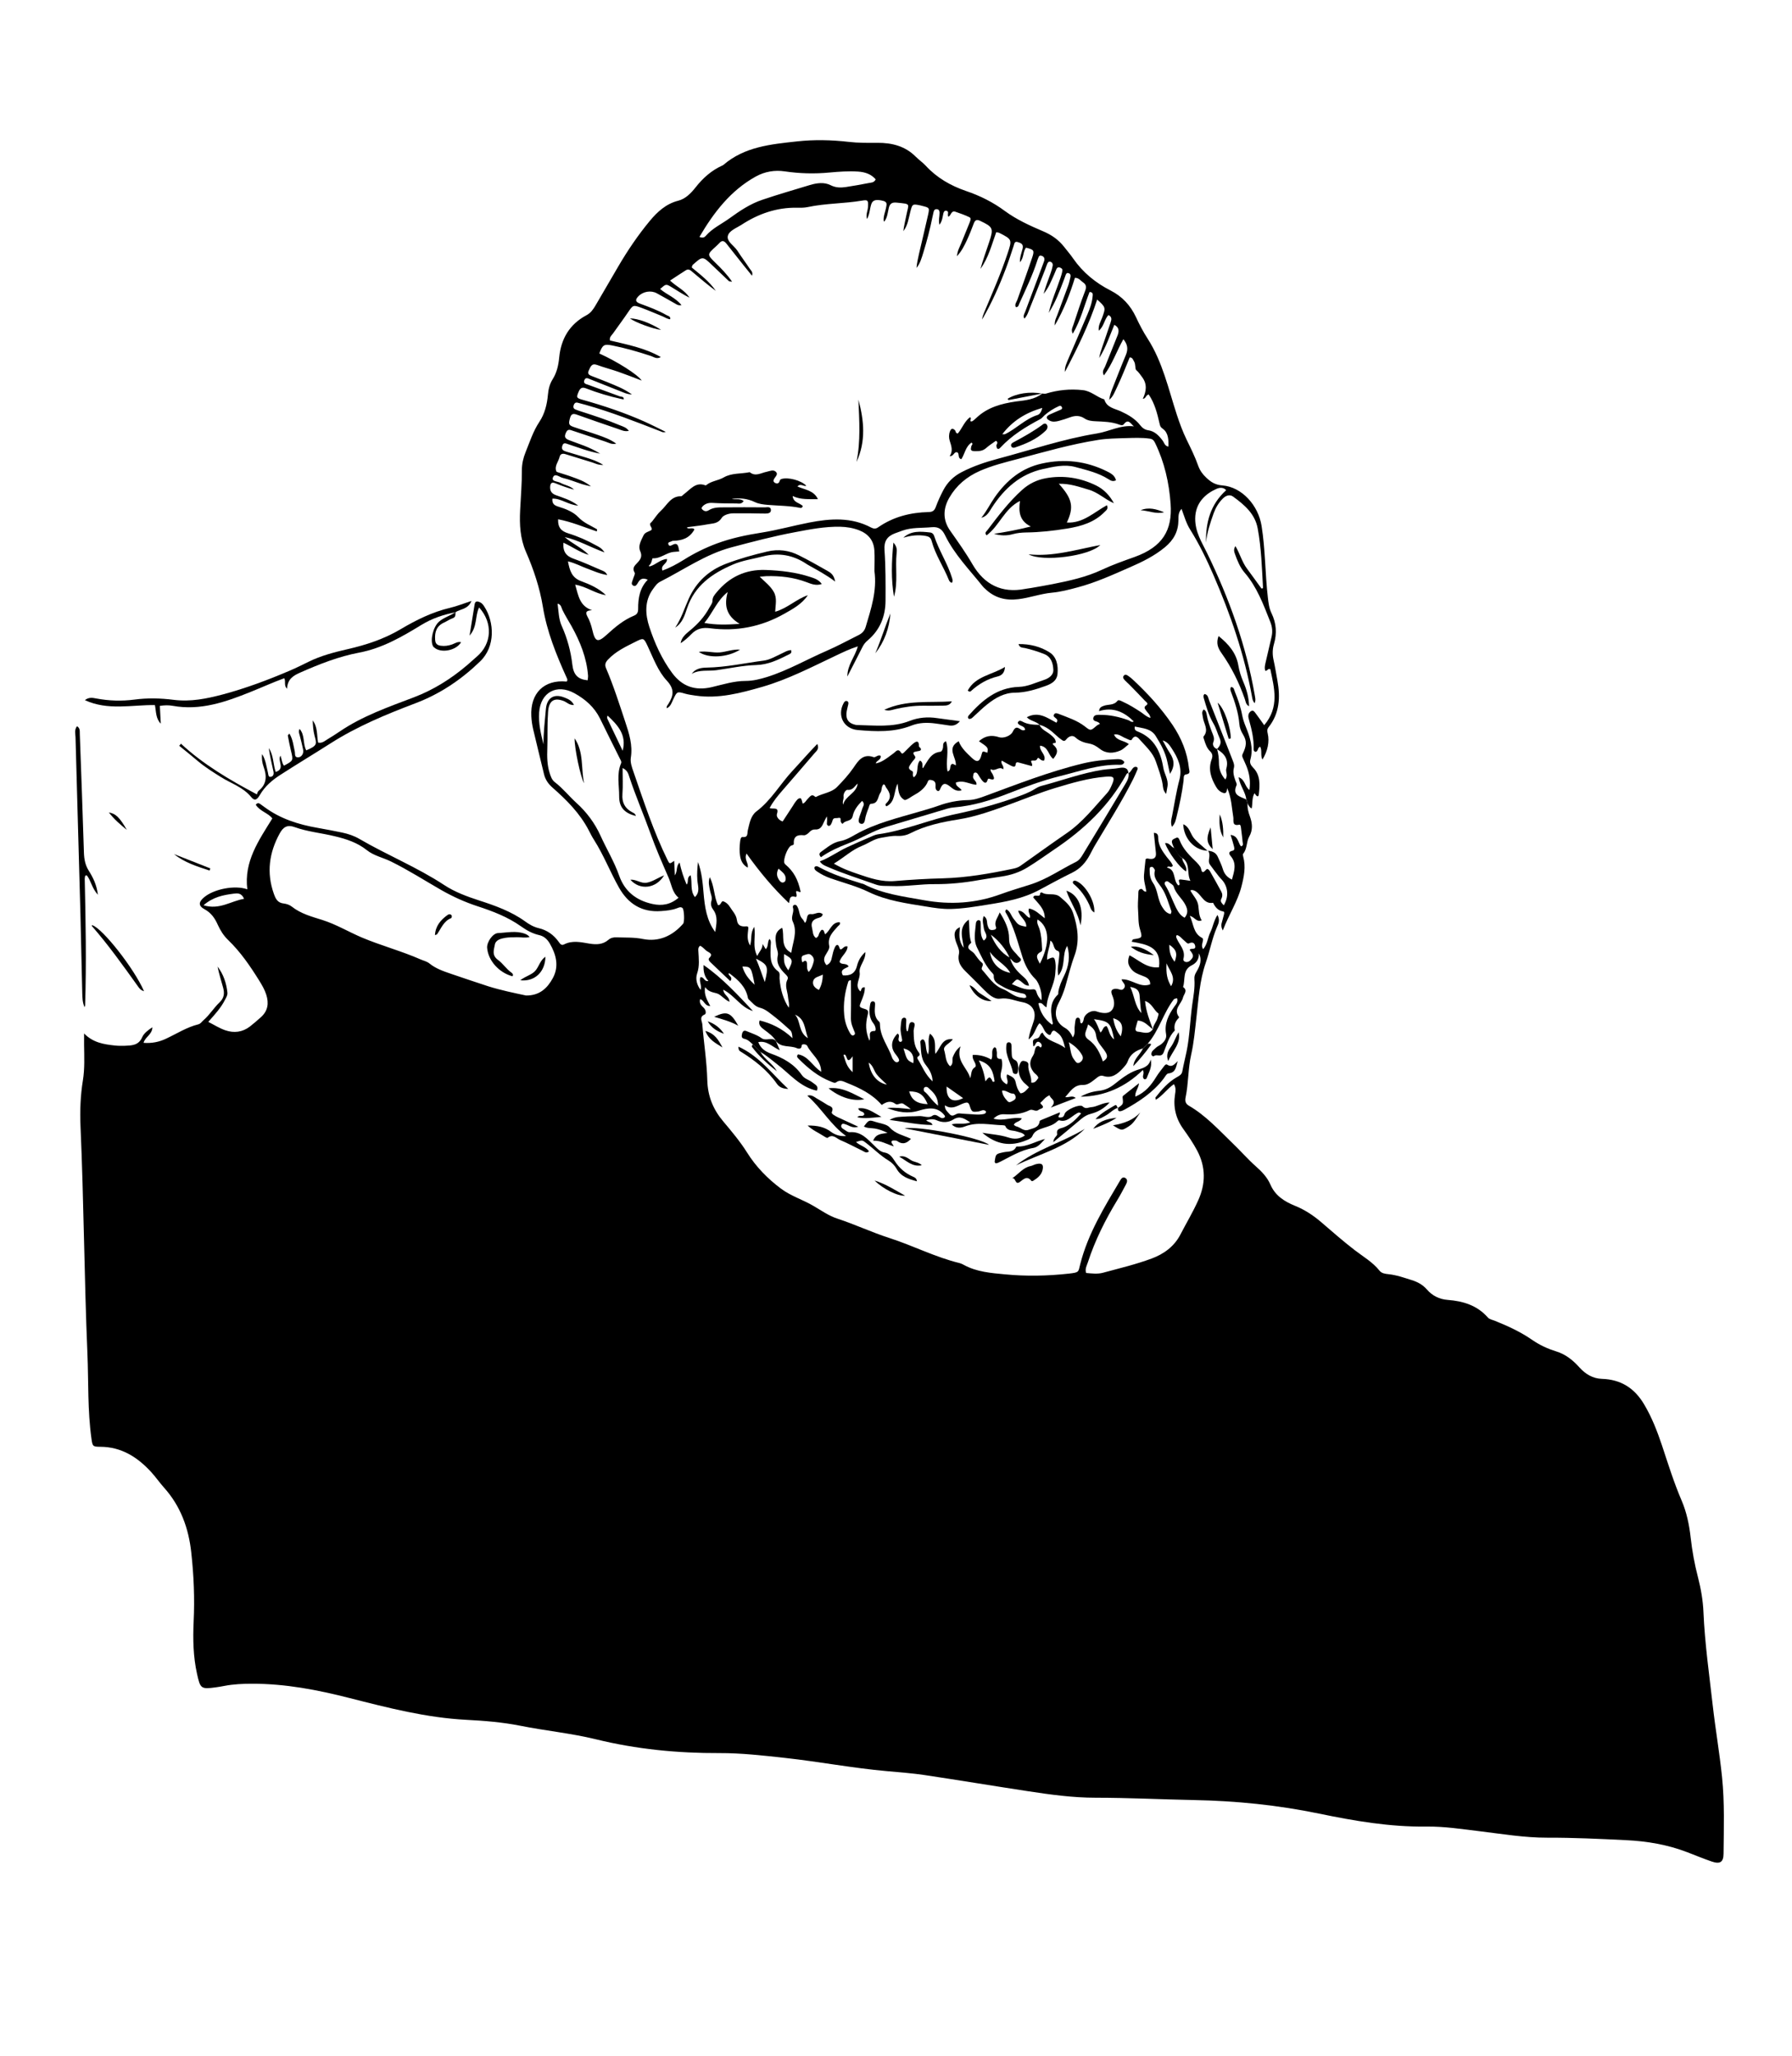 <?xml version="1.0" encoding="utf-8"?>
<!-- Generator: Adobe Illustrator 22.0.1, SVG Export Plug-In . SVG Version: 6.00 Build 0)  -->
<svg version="1.1" id="Calque_1" xmlns="http://www.w3.org/2000/svg" xmlns:xlink="http://www.w3.org/1999/xlink" x="0px" y="0px"
	 viewBox="0 0 2256.9 2587.9" style="enable-background:new 0 0 2256.9 2587.9;" xml:space="preserve">
<g>
	<path d="M1571.3,1011.4c-0.5,5.8,0.9,11.1,2.9,16.5c3.1,8.6,3.9,16.9-1,25.5c-3.6,6.5-2.3,15.1-7.5,21.3c-0.6,0.7-0.3,2.4,0,3.5
		c3.6,12.9,1,25.4-2.2,37.9c-4.8,18.8-15.7,34.9-23.5,55.3c-2.6-5.5-1.8-8-1.1-10.4c0.7-2.7,1.5-5.4,2.2-8.2
		c0.5-1.9,1.5-5.1-0.5-5.4c-6.7-1.1-10.1-5.4-12.8-10.9c-13.5,2.4-15.2-14.4-26.2-16.1c-0.3-0.1-0.7,0.1-2.5,0.5
		c3.4,6.4,8.9,11.5,10,18.6c1,6.4,0.5,13.2,4.4,19.1c-6.9,2.7-8.7-4.3-15-5.6c4.9,10.2,4.2,21.8,15.3,27.6c1.8,1,1.4,2.6,1.1,4.2
		c-0.6,3.1-2.2,6.1,0.4,10.1c5.5-6.4,5.7-14.6,9.1-21.4c3.2-6.5,4.1-14.1,8.9-21.7c3.7,6.9,1,11.4-0.7,15.5
		c-6.2,14.5-8.9,30.1-14.1,44.9c-7.7,22.3-9,45.7-11.7,68.8c-1.8,15.6-3.1,31.2-6.6,46.6c-4,17.7-3.3,36-7,53.8
		c-0.9,4.1-0.4,7.9,3.9,10.4c21.5,12.4,38.1,30.8,55.7,47.8c9.9,9.5,18.8,19.8,29.1,28.9c7.3,6.4,14.1,13.6,18,22.5
		c6.1,14.3,17.9,21.6,31,26.9c12.6,5.1,23.4,12.3,33.5,21c13.7,11.8,27.4,23.8,41.7,34.8c10.8,8.3,22.7,15.1,31.4,26
		c2.6,3.3,7.1,3.9,11,4.3c10.1,1,19.6,4.4,29.2,7.4c7.5,2.3,14.1,5.8,19.3,11.8c6.9,8,15.8,12.4,26.3,13.2
		c19.5,1.5,37.1,6.9,50.5,22.1c2.3,2.6,5.7,2.9,8.6,4.1c16.5,6.6,32.6,14,47.2,24.1c9.4,6.5,19.5,11.2,30.3,14.5
		c12,3.7,21.2,11.2,29.3,20.2c7.7,8.5,16.8,14,28.2,14.4c23.9,0.7,41.1,11.6,53.2,32c9.8,16.4,16.6,34,22.6,51.9
		c7.7,23.3,15,46.7,24.7,69.3c6.4,14.9,9.6,30.7,11.4,46.8c1.9,16.8,4.9,33.4,9.2,49.8c3.7,14.5,6.3,29.1,6.9,44.1
		c1.7,39.1,7.2,77.7,11.6,116.5c3.4,30.4,8.7,60.5,11.8,90.9c3.3,32.1,2.2,64.3,1.9,96.5c-0.1,10.6-4.4,13.4-14.9,9.8
		c-10.3-3.5-20.3-7.7-30.5-11.6c-25-9.6-50.5-14-77.6-15.3c-32.9-1.6-65.9-3.2-98.8-3.1c-28.8,0.1-56.9-4.7-85.2-8.1
		c-22.4-2.7-44.8-6.2-67.3-5.9c-45.9,0.6-90.5-7.1-135.1-16.3c-52.1-10.8-104.8-16.1-158.2-17.1c-41-0.8-82.1-2.9-123.1-2.9
		c-28.8,0-57-3.9-85.2-8.2c-43.4-6.6-86.6-13.8-130-20.3c-15.9-2.4-32-3.5-48-5c-42.9-3.8-85.2-11.9-127.9-16.6
		c-27.5-3-55-6.2-82.9-6.1c-52.4,0.2-104.3-4.8-155.6-17.4c-31.2-7.6-63.4-10.7-95-17c-22.6-4.5-45.4-6.3-68.3-7.5
		c-50.2-2.6-98.5-15.1-146.9-27.4c-40.3-10.3-80.9-18.1-122.7-18c-11.7,0-23.3,0.5-34.8,2.7c-3.6,0.7-7.1,1.3-10.7,1.8
		c-18.9,2.6-19.7,1.7-23.8-16.7c-4.9-21.8-5.3-44-4.3-66.1c1.4-29,0.2-57.9-3-86.8c-3.3-30.8-13.5-58.7-34.5-82
		c-5.6-6.3-10.4-13.3-16.1-19.5c-17.2-18.7-37.4-31.6-64-31.7c-9.5,0-9.8-0.8-11.1-10.2c-5-35.6-3.6-71.5-5.1-107.3
		c-4-95.3-4.5-190.7-8.7-286c-0.8-19.3-0.1-38.6,3-57.7c2.4-14.7,1.7-29.7,1.5-44.6c0-4,0-8,0-14.5c11.4,11.6,24.7,13.6,38.2,15.1
		c4.4,0.5,8.8,0.6,13.2,0.4c8.7-0.4,17.3-0.4,21.8-10.8c2.1-4.8,6.9-8.6,12.8-12.5c-0.1,9.2-9.1,12-11.1,19.6
		c10.4,0.8,19.7-1.1,28.3-5.2c13.5-6.3,26.1-14.5,40.7-18.1c3-0.8,4.4-3.4,6.5-5.2c7.7-6.6,12.9-15.5,20.2-22.4
		c6-5.7,6.4-11.7,4.5-18.6c-2.4-8.8-5.2-17.5-7-26.5c7.4,9.6,11.1,20.7,12.4,32.6c0.4,3.4-1.4,6.1-2.9,9
		c-5.1,10.2-12.7,18.5-21.2,28c7.5,3.8,14.2,8.1,21.5,10.6c10.8,3.7,21.5,2.5,30.9-4.7c4.8-3.7,9.3-7.7,13.8-11.7
		c8.9-7.9,10.4-17.5,6.8-28.6c-2-6.2-5.2-11.7-8.6-17.2c-11.5-18.5-23.7-36.4-39.5-51.6c-5.6-5.4-9.6-11.8-12.8-18.8
		c-3.6-8.2-8.3-15.2-16.8-19.8c-7.9-4.2-7.6-9-0.7-14.9c12.6-10.7,39.1-15.7,54.6-10.2c-4.4-34.9,14.3-61.4,31.5-89.2
		c-5-6.8-15.8-9-20.9-17.3c3-3.5,4.8-1.3,6.7-0.1c1.3,0.9,2.6,1.9,3.9,2.8c20.1,15,43.2,22.3,67.5,26.5c10.3,1.8,20.6,3.8,30.8,5.9
		c7.5,1.6,14.8,4,21.5,7.9c35,20.4,72.8,35.7,106.9,58.1c13.4,8.8,28.5,14.4,43.9,19.4c20.1,6.5,40.4,13.7,57.9,26.3
		c5.2,3.8,10.8,7.1,17.2,8.6c10.7,2.5,19,8.5,25.3,17.3c1.7,2.4,3.3,4.9,6.7,3.2c10.5-5.4,21.3-2.8,32-1c8.7,1.4,16.8,1.3,23.9-4.8
		c2.9-2.5,6.5-3.3,10.2-3.1c11.1,0.4,22.1-0.2,33.4,2.1c19.9,3.9,37.1-3.9,50.5-19.3c2-2.3,1.3-18-0.8-19.7
		c-2.2-1.9-4.6-0.6-6.8,0.2c-6.5,2.5-13.2,3.1-20,3.6c-24.6,1.9-41.9-9.3-53.4-29.9c-11-19.6-19.2-40.8-31.3-59.8
		c-2.4-3.7-4.4-7.7-6.4-11.6c-11.1-21.5-27.8-38.3-45.7-54c-5.4-4.7-9.1-10-10.8-16.9c-4.5-18.8-9.2-37.5-13.6-56.3
		c-1.3-5.5-2.1-11.1-2.4-16.7c-1.6-29.1,16.2-46.5,44.5-43.7c1.7-1.9,0.5-3.8-0.3-5.5c-12.9-28.6-24.6-57.4-29.7-88.9
		c-3.9-23.7-11.6-46.8-21.3-69c-7.3-16.8-8.2-34.3-7.3-52.1c0.8-16.9,2.3-33.7,2.2-50.7c0-7.7,1.7-15.3,4.6-22.4
		c5.3-13,9.5-26.4,17.4-38.3c6.8-10.2,9.7-22,10.8-34.2c0.6-6.9,2.2-13.5,5.9-19.4c5.3-8.4,7.4-17.8,8.3-27.5
		c2.3-23.6,13.1-41.9,34.4-53.2c5.3-2.8,8.4-7.3,11.3-12.2c9.6-16.3,19.1-32.7,28.6-49c11.8-20.2,24.9-39.5,39.8-57.5
		c9.5-11.4,20.4-21.5,35.7-25.4c9.2-2.3,16.1-9.4,21.8-16.6c9.4-12,20.3-21.7,34.2-27.9c0.4-0.2,0.7-0.4,1-0.6
		c26.7-23,59.9-26,92.7-29.6c21.6-2.4,43.4-1.9,65.1,0.6c11.9,1.4,24.1,1.3,36.2,1.2c18.4-0.1,35,4.1,48.4,17.6
		c4,4,8.7,7.2,12.5,11.3c14,15.2,31.4,25.1,50.6,31.7c17.7,6,34,14.1,49.1,25.3c14.6,10.7,31.2,18.3,47.9,25.4
		c10.7,4.5,19.7,10.7,26.8,19.9c3.7,4.8,7.7,9.3,11.1,14.3c12.2,17.6,28.3,30.8,47.2,40.4c14.7,7.5,25,18.7,31.9,33.3
		c4.4,9.5,9.2,18.7,14.9,27.5c18.8,29.3,26,63,36.6,95.4c3.5,10.7,7.4,21.3,12.3,31.4c5.3,10.9,10.7,21.7,14.7,33.1
		c2.1,5.8,5.4,10.5,10,14.8c5.9,5.6,11.3,9.2,20.5,9.9c24.6,2,45.2,25.1,49.3,51c4.8,29.9,4.4,60.1,7.9,90.1
		c0.8,6.9,1.6,13.6,4.6,19.7c6.1,12.6,7,25.5,3.1,38.8c-2,6.8-2,13.4-0.5,20.2c1.9,8.6,3.3,17.4,4.9,26.1c3.7,20.9,2.7,41-11.2,58.5
		c-2,2.6-1.8,4.8-1.1,7.8c2.5,10.3,0,22.2-6.6,32.9c-2.8-5.3-0.2-11.2-2.8-16.1c-3.6,0.6-2.2,6.2-6.2,6.4c-1.8-0.7-2.2-2.2-2.1-3.9
		c0.4-12.2-2.4-24-5.6-35.6c-0.5-1.9-1.2-3.9-1.1-5.9c0.1-2.5,1.5-4.9,3.6-6c2.8-1.5,4.3,1.2,5.7,3c3.4,4.5,6.6,9.1,10.7,14.8
		c19.4-22.7,12.7-46.8,7.7-70.5c-3.1-1.3-3.4,2.3-6.3,2.1c-1.5-4.1-0.1-8.3,0.8-12.4c2.3-10.2,4.7-20.4,7.1-30.5
		c1.5-6.5,0.8-12.8-1.7-18.9c-8.6-21.7-16.6-43.6-32.2-61.7c-5.8-6.7-9.2-15.1-12.2-23.5c-1-2.9-2.1-5.9,0.6-10
		c5.7,9.7,8.3,20,14.5,28.3c6.2,8.3,12.2,16.8,18.2,25c1.4,0.2,2-0.2,2-1.2c-1.4-24.9-2.1-49.8-6.7-74.4
		c-3.4-18.5-16.8-29.7-30.9-40c-4.5-3.3-9.4-1.2-13.1,2.5c-5.2,5.2-8.9,11.4-11.4,18.3c-4.3,12.1-8.4,24.2-9.7,37
		c-0.4-25,5.3-47.7,25.4-65.9c-3.1-3.6-7.8-3.6-12.1-1.7c-13.6,6-26.7,17.3-26.9,37.3c-0.1,17.2,8.3,29.8,14.9,43.4
		c27.8,57.1,49.2,116.2,60.1,178.9c0.5,3.1,1.5,6.3-0.1,10.2c-2.5-2.5-2.9-5.6-3.4-8.4c-9.6-52.9-27-103.3-48.4-152.6
		c-8.7-20-18-39.3-29.5-57.6c-4.9-7.8-7.4-16.8-10.8-26c-4.3,4.6-3.8,9.6-3.9,14.2c-0.2,14.2-5.8,24.8-17,34.1
		c-13.3,11-28.4,18.4-43.8,25.1c-21.7,9.5-43.3,19.4-66.4,25.5c-10.5,2.8-21,5.6-31.9,6.6c-14.5,1.3-28.2,6.5-42.6,8.2
		c-16.4,2-30.2-1.8-42-13.3c-0.9-0.8-1.8-1.6-2.6-2.6c-16.7-21-35.8-40.2-47.7-64.7c-3.5-7.2-8-10.9-16.9-10c-12.4,1.2-25,0-37,4.4
		c-3,1.1-6.1,2.2-9.1,3.3c-9.7,3.7-14,9.7-13.2,21c1.5,21.2,1.4,42.6,1.3,63.9c-0.1,19.8-7.1,36.9-22.5,49.9c-2.9,2.4-4.9,5-6.5,8.2
		c-6,12-12.3,23.9-19.1,37.3c0-14.8,9.5-24.4,13.2-38c-10.4,3.3-19.1,7.6-28,11.8c-30.2,14.3-60,29.8-92.1,39.1
		c-27.2,7.8-55.2,15.4-84.3,11.1c-4.4-0.7-8.7-1.2-13-2.4c-10.3-3-10.3-2.9-15.1,7.2c-2,4.1-3.2,8.9-8.1,11.1
		c-0.6-2.6,1.1-4,2.1-5.6c6.4-10.3,7.9-18.5-2.1-29.2c-11.1-11.9-16.9-28.1-23.9-43c-5.2-11.1-5.3-11-15.9-5.7
		c-12.2,6.1-24.6,12-34.2,22.2c-3.2,3.4-4.4,6.4-2.6,10.7c9.5,22.2,16.8,45.2,24.4,68.1c4.8,14.3,9.4,29,6.9,44.7
		c-0.9,6,1.3,12,3.3,17.7c13,37.6,25.4,75.5,43,111.3c2.5,5,2.5,5,8.3,0.9c0.3,6,0.6,11.7,0.9,18.3c3.6-5.4,1.1-11.6,5.9-16.1
		c2.1,9.7,5,18.7,8.9,27.7c3.1-3.4-0.6-8.6,5-11.8c2.3,9.4-0.9,19.5,5.4,27.5c6.8-6.3,3.7-13.8,3.1-21.2c-0.6-7.6-0.1-15.2,0.8-22.9
		c4.7,12.7,5.9,25.7,7,39c1.5,17.2,3.7,34.4,14.7,49.1c1.4-9.7,3.9-19.3-2.6-28.2c-2.5-3.4-3.5-6.8-2.1-11.2
		c1.3-4.3-1.1-8.6-1.9-12.9c-0.9-5.1-2.6-10.1-0.3-16.7c6,11.6,5.2,24.2,10.3,35.1c4,0.9,3.9-5.8,6.9-4.7c3.2,1.1,6.1,3.7,8.1,6.9
		c3.3,5.4,7.9,9.6,8.9,16.6c0.8,6.4,4.6,8.6,11.3,8c3.4-0.3,3.1,1.3,3,3.2c-0.6,6.6-2.2,13.3,2.3,20.9c2.6-8.1-0.1-15.7,5.3-23.5
		c2,12.8-2.7,24.6,3.7,36.7c2.7-5.8,7-9.2,6.7-15.2c1.2,2,2.4,4,4,6.6c3.7-3.4,1.7-8.6,4.7-12.9c2.8,2.9,1.5,6.1,1.5,8.8
		c-0.1,11.6-2,23.6,9.4,32c2.9,2.1,1.6,6,1.8,9.1c1.1,14.1,4.9,26.7,11.6,36.7c1.1-5-0.6-9-0.9-13.1c-0.5-7.4-4.7-14.7-0.7-22.4
		c1.6-3-1.1-5.2-3.1-7.2c-6.3-6.4-11.4-12.9-9.1-23.1c0.9-3.9-1.6-8.6-2.1-13c-1-8.2-2.6-16.6,7.6-21.8c3.3,10.2-2.9,24,11.5,31.5
		c1.7-13.2,8.2-26,1.9-39.3c-3-6.3,2.1-11.6,0.2-17.5c-0.4-1.2-0.1-3.3,2.1-3.6c2-0.3,2.8,1.2,3.6,2.6c2.7,4.9,2,11.2,6.4,15.4
		c1.1,1.1,1.7,2.6,3,4.7c3.9-3.2,0.6-12,8.1-11c4.7,0.6,9.1-4.2,14.3,0.1c-0.7,3.8-4.1,4.2-6.9,5.1c-6,2-8.2,5.8-6.6,12.1
		c1.2,4.4,0.6,9.6,4.9,12.7c3.8-1.4,3.3-4.8,4.8-7c1.1-1.6,1.9-4.2,4.2-2.9c1.3,0.7,1.6,3.2,2.5,5.3c6.7-4.5,8.2-15.5,18.5-15.2
		c1.2,3.1-1.1,3.7-2.3,5.1c-6.2,7.1-13.4,13.4-10.9,24.9c0.7,3.5-2.9,8.1-5,11.9c-2.5,4.6-1.6,8.3,1.5,12.1c4.9-2,6.2-6,7-10.5
		c0.8-3.9,1.8-7.9,3.4-11.5c1.6-3.7,4.2-5.5,5.9,0.1c1.1,3.5,2.6,1.8,4.2,0.6c1.5-1.2,2.8-3,6.1-2.2c-0.4,7.9-8.2,12-10.1,19.2
		c2,4.7,8.6,0.8,11.4,6c-3.7,2.7-11.7,3.4-7.2,11.2c8.9,0.6,15.2-2,17.7-11.8c1.5-6,4.3-12,10.6-17.6c0.5,10.8-8.4,17.3-7.2,25.8
		c1.2,8.2-7.1,16,0.8,23.7c1.5-0.4,0.6-5.7,5.7-5.1c0.2,6.6-2.4,12.4-4.7,18.2c-2.7,6.7-2.8,6.8,5.4,9.3c4.5,1.4,3.6,4.5,2.8,7.7
		c-2.6,10.4-2.8,20.6,2.3,32c2.4-4.4-3.1-12.4,6.5-12.2c2.4,0.1,1.3-6.1-1.2-9.2c-5.9-7.2-5.9-15.5-4.4-24.1c0.3-1.9,1.1-4.2,3.6-4
		c2.8,0.1,2.7,2.6,2.6,4.5c-0.5,7.6-1.5,15.3,5.3,21.2c0.7,0.6,0.9,2.2,0.9,3.4c0.2,15.7,10.6,27.8,15.3,41.8c0.5,1.5,1.6,2.8,2.6,4
		c1.4,1.5,3.2,2.6,5.2,1.1c1.7-1.2,0.8-3.1,0.1-4.4c-1.1-2.1-2.7-3.9-4.1-5.8c-6-8.1-5-17.1,3.1-25.3c3.6,2.4,0.2,5.9,1.3,8.6
		c0.5,1.1,1.2,2.2,2.6,1.9c1.3-0.3,2-1.2,1.8-2.6c-0.9-5.1-2.3-10.2-1.9-15.5c0.3-3.2,0.5-6.4,1.2-9.5c0.3-1.5,1.6-2.9,3.4-2.8
		c2,0.1,2.6,1.6,2.5,3.3c0,4.4-0.7,8.8,0.6,13.2c0.4,0.8,1.2,0.9,1.5-0.2c1.4-4,0.7-11.3,5.4-10.7c5.7,0.7,1.7,7.2,1.8,11.1
		c0.2,8.9,0.1,17.8,5.4,25.5c1.6,2.3,3.9,4.5,0,6.8c-1.3,0.8-0.7,2.3-0.2,3.2c5.7,8.9,9.2,19.2,18.7,28c-0.4-9.5-4.5-15.5-8.8-21
		c-6.7-8.7-5.5-19-6.7-28.8c-0.1-0.8,1-2.2,1.8-2.7c2-1.2,3.1,0.6,3.7,1.9c2.3,4.7,0.7,10.4,4.3,16.7c2.5-9.1-1.3-17.9,2.4-26.2
		c8.8,7,5.5,16.1,6.7,25.4c6.8-7.3,7.9-20.2,22.1-18.4c-3.8,5.5-12.8,8.3-10.9,13.9c2.2,6.5,1.2,14.5,7.5,20.1
		c4.7-3.1,1.9-8.3,3.5-11.9c1.7-3.9,3.3-8.1,9.6-13.2c-6.3,18.6,8.7,26.9,12.2,40.1c1.7-4.9,0.6-10.5,5.9-13.8
		c1.8-1.1,0.9-3.7,0-5.6c-1.4-2.9-3.4-5.5-2.8-9.9c8.3-0.2,16.1,1.6,23.3,5.9c3.2-5.1-1.3-11.9,4.3-15.6c2.9,1.1,2,3.4,2.6,5.1
		c1.1,3.7-2.4,10.4,6,9.7c1.7,5.6,0.9,11.1-0.5,16.5c-1.9,7.4,1,12,7.2,15.5c3.1-4.4-1.7-8.2,0.5-12.6c4.4,2.4,9.3,3.4,10.6,9.6
		c1,5,2.6,10.1,6.2,14.3c5-0.4,7.4-4.3,10.7-7.6c-1.9-1.8-3.2-3.2-4.8-4.5c-7.2-5.9-10.3-16.4-6.8-24.5c0.9-2.1,1.8-4.6,5-4.2
		c3,0.4,6.2,1.7,5.8,4.9c-0.9,7.8,4.5,14.3,3.5,22.3c5.1,1,6.9-2.8,9.1-5.9c-1-3.6-4.3-4.9-6.2-7.5c-5.1-6.9-5.5-12.9-0.4-20.7
		c1.7-2.6,1.7-5.3,2.5-7.9c0.6-2,1.3-3.6,3.8-4c1.6-0.3,3.1,4,4.4,0.3c0.6-1.7-0.7-3.9-2.6-5c-2.2-1.4-3.7-0.3-4.9,1.7
		c-0.8,1.3-1.1,3.1-3,3.3c-0.8-7.5-1.1-8.6,4.4-9.8c4.8-1,3.2-6.1,7.3-7.3c5.3,11.4,18.1,11.1,28.4,19.4c-2.2-8.7-3.7-14.8-9.2-18.8
		c-3-2.2-6-6.2-8.7,1c-1,2.8-4.1,0.4-5.8-1.3c-3.5-3.4-4-8.8-8.6-12.2c-5.2,5.7-5.7,14.6-13.7,20.4c1.1-9.2,4.4-16.1,6.5-23.3
		c3.6-12.1-1.8-21.3-14.4-23.6c-9.2-1.7-17.7-5.9-28-4.4c-7.8,1.1-14.7-5.7-20.5-11.4c-7.1-7.1-14-14.3-21.3-21.3
		c-6.4-6.1-12.5-12.8-10-24c1.2-5.5-3.5-12.1-4.8-18.4c-1.1-5.3-2.1-11.2,6-14.9c-0.8,9-2,17.2,4.8,26c-1.7-13.4-7.1-25.5,6.3-35.5
		c1.2,10.5,0.1,20.1,3.2,29.1c-9.2,7.5,0.7,9.6,3.8,13.7c3,3.8,5.5,8.2,9.2,11.1c4.3,3.4-2,6.4,0.9,9.6c8,8.8,14.1,19.4,26.1,24
		c7.7,3,13.7,9.7,22.6,10.6c2.3,0.2,4.6,1.4,6.7-0.5c-0.4-4.7-4.2-4.4-7.1-5.1c-7.9-1.9-15.6-4.1-22.6-8.2
		c-5.4-3.2-11.8-5.4-11.3-13.8c0.1-1.8-2.5-3.9-4.1-5.8c-7.4-8.7-11.8-19.1-16.8-29.2c-5.1-10.2-2.4-20.4-1.6-30.6
		c0.1-1.9,1.2-4.2,3.5-4.2c2.7,0.1,2.5,2.6,2.6,4.5c0.4,7.1-1.2,14.5,3.7,21.2c7.4-5,0.8-10.3,0.3-15c-0.6-5-2.6-9.9-0.3-15.9
		c5.3,3.1,3.7,8.2,5,12c1.3,3.7,1.9,6.3,7.2,5.5c5.5-0.8,2.9-4,2.6-6.1c-0.7-5.7,2.9-9.4,5.4-16c7.1,11.2,11.8,21.5,11.8,32.6
		c-0.1,7.3,2.2,12.3,6.7,17.1c1.7,1.8,3.4,3.5,4.8,5.4c1.5,2,5.5,3.7,2.2,6.7c-2.5,2.3-5.9,2.6-8.7-0.2c-1.4-1.4-2.8-2.8-4.2-4.2
		c-4.3-10.2-13.9-22.3-23.8-29.3c5.5,12.7,12.6,22.6,24.1,29c2.3,8.9,7.7,15.7,14.4,21.7c4,3.6,8.5,7,9.6,13.5
		c-5.2-0.1-7.3-3.3-10-5.3c-5.2-3.7-5.2-3.7-11.6,3.3c8.6,3.5,16.5,7.8,25.9,6.6c3.2-0.4,4.4,0.8,5.1,3.4c1,3.9,3.1,7.1,6.2,10.3
		c1.5-7.4-2.4-21.5-7.6-26.7c-7.8-7.7-12.7-16.9-16-27c-6.3-19.3-10.9-39.2-21.4-56.8c-0.6-1-0.9-2.3,0.9-3.9
		c4.7,2.2,5.9,7.7,8.9,11.6c6.2,8.1,6,8.3,16.1,10.3c0.6-8.4-8.4-12.1-10.1-20.2c7.4-0.1,9.1,7,14.5,9.1c1.7-4-3-7.3-0.9-11.9
		c8,1.5,13.4,7.4,19.8,12.3c0.3-11.9-8.4-18.7-14.5-26.2c1.3-5.5,8.9,1.5,8.8-5.5c0-0.3,1.7-1.1,2-0.8c7,4.6,16.1-0.3,23.1,5.7
		c6.8,5.8,13.3,11.1,16.3,20.2c6,18,8.5,35.7,1.6,54.2c-4.6,12.4-7.6,25.4-11.3,38.1c-2.2,7.4-5,14.4-8.6,21.2
		c-6.5,12.2-3.7,24.3,7.9,31c4.6,2.6,7.4,6.3,10.1,12.1c3.5-5.2,1.8-9.6,2.3-13.6c0.4-2.8,0.5-5.6,1.1-8.3c0.3-1.4,1.1-3.2,3.3-2.9
		c2,0.3,2.2,1.9,2.5,3.5c0.2,1.4-0.3,3.1,1.8,3.7c2.2-1.6,2.4-4,2.9-6.3c1.2-5.7,9.4-10.6,15-9.1c1.6,0.4,3.1,1,4.6,1.4
		c5.7,1.4,12.3,1.7,15.8-2.9c4-5.2,3-12.2,0.4-18.3c-2.2-5.3-1.5-7.7,3.5-8.4c0.8-0.1,1.6,0,2.4,0.1c3,0.2,6.1,3,8.8-0.7
		c3.4-4.7-1.9-7-3.1-11.3c12.8-0.8,23,11.2,36.1,6.3c0.3-7.3-5.3-9.1-10.5-11.1c-5.2-2-10-3.7-13.8-8.8c-3.9-5.3-4.4-9.8-1.7-16.7
		c12,6.3,22.1,16.8,37.1,15.1c3.4-25.9-16-28.9-34.5-32.2c1.2-1.9,1.5-3,2-3c11.8-1.8,11.8-1.8,8.4-13.2c-2.2-7.5-1.6-15.2-2.2-22.7
		c-0.6-6.8,0-13.6,0.3-20.5c0.1-2.7-0.6-6.1,3.1-7c2.7-0.6,2.8,3.8,7,3.4c-1-6.9-3.5-13.7-3-20.7c0.5-6.7,1.3-13.3,2-20
		c1.6-1.8,3.6-0.7,5.5-0.5c5.8,0.5,8.1-2.2,7.5-7.8c-0.9-8.3-1.7-16.6-2.6-25c5.6-0.1,5.5,4.3,5.5,6.8c0.3,9.5,5.5,16.5,10.8,23.6
		c2.8,3.7,6.4,7,7.6,11.1c-2.6,3.4-5-1.2-7.4,2.2c12,2.7,7.2,15.8,14.3,22.4c4.8-0.8-3-7.9,3.4-7.4c3.5,0.3,7,1,11.9,1.7
		c-5.1-9.9,0.6-22.5-11.1-29.3c-5.3-2.5-6.4-8.4-9.7-12.5c-0.9-2.2-2.1-4.4-2.5-6.7c-0.6-3.8,3-4.4,5.3-5.6c2.4-1.3,3.7,1,4.3,2.8
		c4.4,11.6,13.1,19.8,21.7,28.2c1.7,1.7,3.2,3.6,4.5,5.6c1.8,2.9,0.8,10.9,7.5,3.2c1.5-1.8,3.7,0.7,4.7,2.4
		c4.8,8.4,9.5,16.8,14.1,25.3c1.6,2.9,1.8,6,0.1,9.2c-1.9,3.6,1,5.8,3.1,8.2c6.6-11,5.5-23.6-2.5-32.3c-1.4-1.5-2.8-2.9-4-4.5
		c-3.7-4.8-7.4-9.5-10.9-14.4c-3.7-5.4,1.9-11.2-2.4-17.5c7.2,0.7,10.5,3.5,12.5,8.2c2.1,4.8,4.5,9.5,6,14.5
		c1.8,6.2,5.2,10.6,11.6,13.6c2.7-10.2,6.5-20-1.6-29.6c-2.4-2.8-2.9-5.7,2.3-6.7c3.3-0.7,2.2-3.9,1.7-6c-1-4.2-2.4-8.3-4.1-13.9
		c9.6,1.1,9.2,9.6,13,14.3c3.7-0.7,2.3-3.7,2.1-5.6c-0.4-5.6-1.3-11.1-1.9-16.7c-0.2-2-0.6-5.3-2.3-4.9c-9.6,2.2-6.8-5.5-7.5-9.4
		c-2-11.8-2.1-24-7.7-36.7c-0.5,4.1-0.9,7.4-5,6.1c-4-1.3-7-4.1-9-7.7c-6.3-10.7-10.2-22-5.6-34.4c1.6-4.4,1.2-7.3-2.2-10.6
		c-3.8-3.7-5.5-8.8-7.1-13.8c-0.5-1.5-1.5-3.8-0.8-4.6c7.1-8.5-0.2-16.4-1-24.5c-0.3-3-2-6.1,1.1-9.4c3,1.4,3.5,4.3,3.9,6.8
		c1.2,7.2,3.7,14,6.2,20.8c1.6,4.4,4.2,8.3,2,13.7c-1.2,2.9,0.4,7.1,4.7,8.4c1.7,5.7,2.4,11.5,2.4,17.5c0,7.6,2.3,14.5,8,20.9
		c3.9-5.3,0.1-9.6,1.3-13.6c3.3-11.7-2.4-19-11.8-24.6c3.6-3.9,6.2-7.6,3.4-13.7c-2.8-6.1-4.3-12.7-7.9-18.7
		c-5.7-9.7-8.8-20.6-12-31.5c-0.5-1.9-1-3.9,0.9-5.5c4.5,0.9,4.6,5.1,5.8,8.2c9.8,24.6,19.4,49.4,29.1,74c1.3,3.4,3,6.9,2.1,10.5
		c-1.6,5.8,0,11.1,1.9,16.4c0.7,1.9,2.1,4.3,1.4,5.7c-5.7,12.6,4.5,14.3,12,17.8C1570.2,1008.2,1570.7,1009.8,1571.3,1011.4z
		 M1452,1295.5c0.4-5.4,4.7-9.2,5.9-14.2c0.5-1.9,1.7-5.1,1-5.5c-5.9-4.2-7.9-12.7-16.8-15.7c1.2,13.3,5.8,24.4,9.8,35.6
		c-5.9-4.2-10.5-10.7-19-10.9c-1,3.5-2,6.6-2.7,9.6c-0.5,2.2,0.4,4.1,2.8,4.3C1439.7,1299.3,1446.9,1303.1,1452,1295.5z
		 M977.2,1310.5l0.3,0.3c-3.5-6.1-9.2-10.1-14.6-14.2c-4.4-3.3-8.2-6.4-6.2-12c14.5,3.6,28.2,9.9,41.4,22.3
		c-0.4-5.9-1.1-8.5-3.3-10.4c-6-5.3-11.9-10.8-18.2-15.7c-6.1-4.6-12.2-10.4-19.2-12.1c-6.8-1.7-9.7-6.4-14-10.2
		c-0.6-0.5-1.2-1.2-1.4-2c-2.5-14.2-12.3-22.9-23-30.9c-0.9-0.7-1.2-0.7-1.4,0.5c0.5,2.8,5.9,3.8,2.2,9
		c-8.5-8.1-16.9-15.9-25.2-23.9c-1.5-1.4-3-3.7-1.3-5.3c4.4-4.2,1.6-6-2-8c-3.7-2-6-6.1-9.7-7.3c-2.5,2.4-2.2,4.4-2.1,6.4
		c0.5,9.5,1.8,18.8-1.5,28.4c-2.6,7.5,0.2,15.4,4.4,20.7c1.9-5.5-2.5-11-0.2-16c4.7-0.5,4.5,6,10,4.8c-5.6-6.1-6.4-13.1-6.1-20.1
		c23.7,16.5,42.8,37.3,62.2,57.9c-15.3-4.4-23-19.6-37.4-26.8c0.5,6.9,7.7,8.3,7.8,15.2c-6.7-2.9-10.8-9.3-16.3-10.7
		c-5.6-1.4-10.6-2.3-14.3-7.8c-1.9,9.6,2.6,16.3,6.4,23.8c-7.2,0.2-7.6-7.4-12.7-8.6c-1.5,5.3,1.6,8.1,4.5,10.9
		c2.7,2.6,3.5,7.4,1.2,8.4c-7.2,3-3.4,8.2-3,12.1c1.9,23.7,5.7,47.2,6.3,70.9c0.6,20.1,7.4,36.5,20,51.5
		c10.6,12.6,21.3,25.3,30.1,39.3c11.2,17.9,25.7,32.7,42.5,45.3c12.6,9.5,28,14.1,41.5,22.1c9.7,5.7,19.2,12.4,29.8,15.8
		c22.2,7.3,43.4,17.3,65.5,24.4c29.8,9.6,57.9,24.2,88.5,31.6c1.9,0.5,3.8,1.4,5.5,2.4c16,8.7,34.1,10.1,51.3,11.7
		c26.7,2.6,53.7,2.1,80.7-0.9c13.4-1.5,11.7-2,14.3-11.9c9.7-38.4,30.3-71.7,50.2-105.3c1.4-2.4,3.4-5.2,6.7-3.1
		c2.9,1.8,2.3,5,0.9,7.6c-3.6,6.8-7.1,13.5-11.1,20.1c-15.1,24.8-28.1,50.7-37.1,78.4c-1.3,4.1-3.9,8-2.2,13.4
		c7,0.6,14.3,1.6,21.3-0.3c20.6-5.6,41.4-10.5,61.3-17.9c15.1-5.6,28.4-15.1,36.2-30.3c7.4-14.3,15.7-28.1,22.3-42.8
		c9.5-20.8,9.8-41.9-1.2-62.7c-5.1-9.6-11.3-18.6-17.6-27.4c-9.4-13.1-12.8-27.6-10.3-43.4c0.7-4.3,1.3-8.5-1.4-12.9
		c-8.4,5.7-14,14.3-22.8,19.7c-0.2-1.6-0.7-2.6-0.4-3c7.7-9.8,15.9-19.2,26.9-25.5c3.2-1.8,6.2-3.2,6.9-7.5
		c1.5-8.3,3.6-16.4,5.3-24.7c4-19.4,4.4-39.2,7.1-58.7c1.5-10.7,3.6-21.5,2.8-32.4c-0.3-4,0.7-6.3,2.7-9.6c4.1-6.9,7.3-14.5,2.9-23
		c0.5,7.3-3.2,12.3-9,15.1c-12,6-7.8,18-10.9,27.3c6.4,4.5,0.9,9-0.1,13.3c-1.9,8.1-12.7,14.4-5,24.5c0.1,0.2-0.1,0.9-0.3,1.1
		c-4.5,4.4-6.4,9.6-5,15.8c-7.7,7.7-10.1,18.2-14.1,27.7c-2.9,6.9-8.4,1.7-11.9,4.4c-1.4,1.1-3.5-0.5-3.5-2.1
		c-0.2-4.1,3.5-5.9,5.9-8.4c1.7-1.6,4.1-2.5,6-3.9c4.2-3.4,7.7-7.3,6.6-13.2c-2.4-13.3,3.1-24.1,10.4-34.5c2.1-2.9,5.1-5.9,3.4-10.6
		c-1.8,0.6-3.4,0.6-4,1.4c-13.3,17.2-18.5,39.1-32.8,55.7c-2.1,2-4.1,4.1-6.2,6.1c-8.8,2.7-15.9,7.1-19.2,16.5
		c-1.1,3.3-3.9,6.1-6.3,8.8c-6.5,7-13.7,12.8-24.2,9.4c-4.1-1.3-6.9,1.1-9.7,3.4c-4.8,3.7-9.8,8.1-15.9,7.9
		c-11.5-0.4-15.9,8-22.5,15.3c4.9,0.8,8.7-2.6,13.3,1.1c-9.9,3.8-19.1,7.3-31.5,12.1c9.1-9.1-0.9-10.8-1.5-15.6
		c-3.8,1.6-6.7,4.4-9.3,7.4c-0.9,1.1-3.4,2-1.6,3.6c6.3,5.7-0.7,5.6-3,7.5c-3.7,3-7.6-1.6-11.3,0.3c-10,5.1-20.7,5.8-31.6,5.2
		c-4.8-0.3-9.2,1-13.8,5.5c12.5,3.8,24-2.8,35.7-0.3c-3,4.8-8.4,3.9-10.2,8.1c1.1,0.7,2,1.7,3.1,1.9c5.3,1.2,9.4,6.7,15.7,4.3
		c5.7-2.1,12.7-2.4,13.8-10.7c0.1-1,2.5-1.8,4-2.4c7.1-3,14.2-5.9,21.3-8.8c1,3.2-2.7,4.2-1.3,6.1c0.6,0.7,3.1,0.4,4.5-0.1
		c1.9-0.6,2.3-2.4,3.1-4.4c2-5,18.9-12.5,22.4-9.2c4.2,4,7.2,1.3,10.8,1.1c7.6-0.5,14-5.7,23.3-5.9c-7.1,7.7-15,12-23.2,14.1
		c-5.1,1.3-8.6,3.4-12.3,6.4c-6.2,5.1-12.3,10.3-18.5,15.5c-5.1,4.2-10.2,8.4-16.9,13.9c0.3-6,5.2-7.8,4.8-10
		c-1.3-7.3,3.9-6.9,8.2-8.6c9.1-3.5,15.6-10.3,22-17.5c-2.7-2.2-4.3-0.7-6,0.3c-6.7,3.8-12.1,11.2-21.5,8.3c-0.8-0.2-2.2,0.9-3,1.7
		c-4.6,4.3-10.4,5.8-16.2,7.7c-5.8,2-11.9,3.6-14.7,10.4c-1.2,2.9-4.6,4.2-7.7,5.4c-19.6,8.1-37.5,5.7-55.3-9.5
		c12,2,22.6,2.6,32.3,5.8c8,2.6,14.4,2.3,21.3-2.4c-2.6-3.6-6.9-3.9-10.5-5.1c-5-1.7-11.5-0.1-14.2-6.9c-0.3-0.6-2.2-0.9-3.3-0.9
		c-15.9-0.4-31.8-4.6-47.7,1.6c-4.9,1.9-11.2,2.7-16.5-2.7c7.8-2.1,15.2,0.7,23.5-2.5c-7.6-4.8-13.2-8.8-21.4-3.6
		c-6.3,4-13.8,4.2-20.9,1c-4.2-1.9-8.3-1.5-13.3-0.1c2.5,2.9,6.9,1.9,7.9,6c-17.8-0.1-34.5-3.8-54-6.4c7.7-4.5,13.5-3.7,18.9-4.2
		c6-0.5,12.1-0.2,18.1-0.6c5.6-0.4,12.2,3,16.5-0.2c6.7-4.9,10.6,6.7,16.3,1.3c-0.1-0.6-0.1-1.4-0.5-1.9c-8.8-11.5-21-9.6-31.9-6.2
		c-14.4,4.5-27.4,2-40.5-3.2c9.9-0.9,19.8,0.4,29.8,1.5c-3-2.9-6.2-4.5-9.1-6.6c-3.6-2.5-7.2,2.2-10.3-0.1
		c-6.3-4.7-11.7-2.3-17.2,1.4c-11.8-13.7-27.5-21.3-43.8-27.8c-4.1-1.6-8.6-4.6-13.6-0.7c-1.8,1.4-4.6-0.2-6.9-1.1
		c-15.6-6.1-28.2-16.4-39.9-28.1c-1.6-1.6-3.7-3.3-1.2-6c13.1,2.1,18.4,15.1,29.2,21.9c-0.2-14.9-12.4-21.8-17.6-32.6
		c-1.1-2.3-6.9-2.8-7-0.5c-0.2,6.2-6.1,3.4-6.3,3.3C995,1315.8,983.8,1319.3,977.2,1310.5z M1312.6,495.4c1.6,0.1,3.3,0.5,4.7,0.1
		c15.1-4.6,30.2-6.1,46.3-4.4c10.9,1.2,17.7,8.9,27.2,11.7c3,10.5,13.2,11.5,21,15.1c9.3,4.3,17.9,9.3,24.2,17.4
		c2.7,3.4,5.8,5.7,9.9,6.3c8.4,1.2,13.4,6.6,18.2,12.8c2.1,2.7,2.6,7,7.4,7.8c0.4-8.4-0.1-17.4-6.8-22.2c-3.4-2.5-3.6-3.7-4.4-7.2
		c-2.9-12.7-6.2-25.4-13.6-36.2c-3.9,0.8-3.4,5.4-7.4,5.4c4.4-9.3,5.8-18.4-0.9-27.3c-2.3-3.1-4.3-6.2-7.4-8.8
		c-1.7-1.5-0.5-7.5-2.8-11c-1.3-1.9-1.5-4.8-5.4-5c-2.5,6-5,12.3-7.6,18.5c-2.7,6.3-5.3,12.6-8.3,18.8c-2.8,5.7-4.8,11.9-9.9,16.1
		c0.6-4.6,1.9-8.8,3.5-12.9c5.8-14.6,11.4-29.2,17.5-43.7c2.9-7,2.3-13-3.2-19.7c-8.6,15.2-13.9,31.5-24.5,45.6
		c-3-5.3,0.3-8.1,1.5-11.2c5.2-13.1,10.5-26.1,15.7-39.2c2-5.2,2.2-10-4.1-13.3c-6,14.4-10.8,28.8-19,41.8c0.7-4.8,2.2-9.4,3.8-13.9
		c3.5-10.3,7.1-20.5,10.5-30.8c1.2-3.5,2.1-7.1-2.7-9.4c-5.3,5.5-5.5,14.3-12.2,19.7c-0.8-6.6,2.4-11.4,4.3-16.5
		c4.6-12.6,4.6-12.9-6.3-22.7c-10.4,31.9-25.1,61.6-40.6,91.1c-0.5-6.2,2.3-11.5,4.5-16.9c7.9-18.5,16-36.9,23.8-55.4
		c3.1-7.4,6-15,6.6-23.1c0.2-2.3,0.7-5.1-3.9-5.2c-6.7,17.1-11.1,35.6-21.1,52.5c-2.6-4.8-0.2-8,0.8-11.3
		c4.7-14.1,9.2-28.3,14.6-42.2c2-5,1.8-8.3-2.7-11.3c-2.9-1.9-4.8-5.5-10-5.6c-6.2,19.9-13.6,39.6-25.4,60
		c-0.3-6.5,1.9-9.6,3.1-12.9c4.6-12.5,9.3-24.9,13.8-37.3c1.2-3.4,2-7,2.8-10.5c0.5-2.1,0.3-4.1-2-5c-2.7-1.2-3.5,0.9-4.2,2.8
		c-1,2.6-1.8,5.3-2.9,7.9c-4.9,12.7-9.6,25.6-18.2,39.2c4-16.7,10.2-30.1,14.8-44.1c1-3,2-6.1,2.4-9.3c0.3-2.2-1.8-3.4-3.9-3.9
		c-1.9-0.4-3,0.8-3.7,2.3c-1,2.2-1.8,4.5-2.8,6.7c-3.8,8.4-7.1,17.2-13.3,24.3c2.5-8.9,5.8-17.5,8.9-26.1c1.1-3,2-6.1,2.6-9.3
		c0.4-2-0.4-4-2.6-4.9c-2.6-1-3.6,1-4.4,2.8c-1,2.2-1.6,4.6-2.5,6.8c-6.3,16.1-12.6,32.2-19.1,48.2c-1.9,4.7-3.2,9.8-7.1,13.7
		c-1.9-3.3-0.1-5.8,0.9-8.3c5.3-14.3,10.8-28.6,16.1-42.9c2.5-6.8,5-13.6,7.6-20.4c1.4-3.6,0.7-6.5-3.2-7.6
		c-3.4-0.9-3.5,2.4-4.5,4.4c-0.4,0.7-0.5,1.5-0.8,2.3c-5.9,18.4-14.4,35.8-22.4,53.4c-0.9,1.9-1,4.9-4.5,4.6c-1.7-3.5,0.8-6.1,1.9-9
		c6.3-17.8,12.8-35.6,18.8-53.5c3-9,2.2-9.8-7.8-12.3c-4.1,5.1-2.4,12.7-7.7,18.3c-0.2-6.5,2.1-11.8,3.4-17.1
		c1.4-5.8-2.3-7.1-6.2-8.3c-4.2-1.3-4.2,2.4-5.1,4.9c-3.2,9.5-6.2,19.1-9.8,28.5c-8.4,22.1-17.9,43.6-29.9,64.1
		c0.3-3.1,1.4-6,2.6-8.9c10.3-24.5,21-48.8,29.4-74c5.9-17.7,5.9-17.8-10.3-26.1c-1-0.5-2.2-0.5-3.9-0.9
		c-5.8,15.9-9.8,32.4-19.9,46.2c3.2-11.4,7.3-22.6,11-33.8c5.8-17.3,4.9-18.9-11.2-26.6c-4.3-2.1-6.5-1.3-8.2,3.2
		c-2.7,7.2-5.5,14.3-8.7,21.2c-3.1,6.5-6.2,13.2-12.5,20.1c0.7-7.2,3.3-11.3,5.1-15.7c3.6-9,7.3-17.9,10.9-26.8
		c0.8-2.2,2.3-5.4-0.2-6.6c-5.7-2.8-11.8-4.9-17.9-7c-5.5-1.8-5.2,5.3-8.9,6.3c-0.1-0.8-0.4-1.6-0.4-2.3c0-1.9,1.1-4.3-1.6-5.1
		c-2.4-0.7-3.6,1.1-4.1,3.2c-1,4.6-1.3,9.4-4.9,14.4c-1.5-5.9,0.2-10.5,0.1-15.1c0-2.1-0.5-4.1-3-4.5c-2.3-0.4-3.8,0.7-4.4,3
		c-0.6,2.3-1.1,4.7-1.6,7.1c-3,15-6.9,29.8-11.4,44.4c-2.1,6.7-3.9,13.6-8.6,19.4c0.5-6,1.8-11.8,3.1-17.6
		c3.8-16.5,7.8-32.9,11.5-49.4c1.9-8.8,1.7-8.8-7.4-11.1c-0.8-0.2-1.6-0.4-2.3-0.6c-10.1-2.1-10.2-1.9-12.8,8.4
		c-2.1,8.2-3.1,16.9-8.7,24c0.8-6.8,2.5-13.3,3.8-20c3-15.2,6.2-14-12-15.9c-5.9-0.6-8.8,0.9-10.2,7c-1.3,5.7-1.7,11.8-5.6,16.9
		c-0.4-0.6-0.8-1-0.8-1.3c-0.4-5.8,2.1-11,3.1-16.5c0.7-3.8,1.7-6.9-3.6-8.3c-8.8-2.2-13.3-1.3-15.1,4.2c-2,6.1-1.9,12.7-5.4,18.6
		c-1.7-5.5,1.1-10.4,1.3-15.6c0.4-7.9-0.1-8.8-7.7-7.5c-22.6,3.8-45.7,3.3-68.2,8.1c-4.3,0.9-8.8,0.9-13.2,0.8
		c-25.9-0.5-49.2,7.7-70.4,21.6c-6.2,4-15.8,7.4-17.1,14.2c-1.3,7,8,12,12.1,18.3c5,7.8,10.6,15.2,15.7,22.9
		c1.4,2.1,4.2,3.9,2.7,8.6c-3.9-4.8-7.3-8.9-10.6-13.1c-7.3-9.1-14.5-18.3-21.7-27.4c-2.8-3.6-5.6-4.3-8.8-0.6
		c-1.3,1.5-2.9,2.8-4.3,4.2c-11.3,10.2-11.3,10.2-0.7,20.6c7.3,7.1,14.5,14.4,21,23.8c-2.5-0.4-3.4-0.2-3.9-0.6
		c-7-6.6-14-13.3-21-20c-12.2-11.7-12.2-11.7-24.8-0.4c-0.5,0.5-0.5,1.4-1.1,3.1c10.7,8.9,22.2,17.6,30.4,29.5
		c-10.1-7.4-19.6-15.5-29.1-23.5c-2.4-2-5-4.8-8.5-2.6c-6.6,4.1-13,8.5-20.1,13.1c8.7,8.2,18.8,12.3,24.4,21.5
		c-8.1-4-15.4-8.9-23-13.5c-6.5-3.9-6.6-3.8-13.9,2.6c8.2,7.1,19.1,10.7,26.9,20.3c-4.1,0.8-6-0.8-7.9-1.9
		c-7.7-4.3-15.4-8.8-23.2-13c-7.3-4-17.3-2.3-23.1,3.7c-4.4,4.5-4,7.1,2.1,9.4c11.3,4.2,22.7,8.3,33.2,14.4c2,1.1,5.4,1.4,4.7,5.2
		c-3.7-0.2-6.7-2.5-10-3.8c-8.6-3.5-17.1-7.2-25.7-10.4c-11.1-4.1-11-3.9-17.4,5.4c-6.1,9-12.6,17.7-18.9,26.6
		c-1.8,2.5-4.8,4.6-3.9,8.9c21.5,5.2,43.6,9.2,64.1,20.9c-5.3,3-8.8-0.1-12.3-1.3c-16.1-5.3-32.3-10-48.9-13.3
		c-10.4-2.1-12.2-0.8-16.3,10.1c22.2,10,48.4,26.5,53.4,34.1c-10.5-4-20.1-7.8-29.9-11.2c-8.7-3-17.7-5.3-26.4-8.5
		c-7-2.5-8.2,2.6-10.3,6.8c-2.5,5.1,1.2,6.2,4.7,7.6c6.4,2.5,12.8,4.9,19.1,7.5c9.8,4.1,20,7.7,30.5,15.3c-6.5-0.3-10.4-2.5-14.4-4
		c-12.7-5-25.4-10.1-38.1-15.1c-2.5-1-5.6-3-7.3,0.8c-2.2,4.8,2.4,5.2,5,6.2c13.2,4.9,26.4,9.7,39.6,14.5c1.8,0.7,5.1-0.2,4.9,3.8
		c-1.3-0.2-2.4-0.4-3.4-0.6c-14.9-3.3-29.6-7.6-43.9-13.2c-4.8-1.9-7.3-0.9-9.4,3.8c-3.2,7.5-3.2,8.3,5.2,10.6
		c26.4,7.4,52.3,16.1,77.3,27.2c8.7,3.9,17.3,8.3,27.1,13.1c-3.5,1.1-4.8,0-6.3-0.6c-31.1-12.1-62.2-24.3-94.4-33.4
		c-3.5-1-7-1.9-10.5-2.8c-2.3-0.5-3.8,0.6-4.6,2.7c-1,2.6-0.7,4.8,2.1,5.9c2.6,1.1,5.3,1.9,8,2.8c16.1,5.2,32.1,10.4,47.7,17
		c3.9,1.6,8.3,2.6,11.5,7.1c-5.5,1.2-9.5-1-13.6-2.4c-17.1-5.8-34.3-11.7-51.3-17.8c-4.4-1.6-7.5-2-9.1,3.7
		c-2.1,7.4-1.9,9.3,3.9,11.4c10.3,3.6,20.7,6.6,30.9,10.2c7.8,2.8,15.7,5.4,23.3,11c-5.8,1.4-9.6-1.3-13.7-2.6
		c-13.8-4.5-27.5-9.2-41.2-13.7c-3-1-6-2.5-8.1,1.8c-2.6,5.3-2.1,7.9,3.6,10.1c12.5,4.9,25.6,8.4,39.1,17
		c-15.3-2.9-27.6-7.8-40.2-11.9c-3.1-1-6.1-2.7-7.5,2.3c-1.3,4.4,1.3,5.8,4.6,6.9c8.8,2.7,17.8,5.2,26.6,8
		c6.4,2.1,12.9,4.1,20.5,8.9c-6.7,0.2-10.2-2-14-3.2c-11.2-3.4-22.3-6.9-33.4-10.3c-3.4-1.1-6.7-0.8-7.6,3.3
		c-1.4,6.1-6.7,11.3-4.2,18.1c0.4,1.1,2.7,1.5,4.2,2c5.3,1.8,10.8,3.3,16,5.3c7.5,2.8,15.3,5.1,23.5,11.8c-5.3-1.3-8.5-1.9-11.5-2.9
		c-8-2.6-15.9-5.9-24.1-7.8c-4-0.9-10.1-6.7-12.4-0.3c-1.8,5,6,4.6,9.5,6.5c5.6,3.1,12.4,3.7,17.2,8.6c-8.1-2.1-16-5-23.7-8.1
		c-4.2-1.7-6-0.2-6.4,4c-0.4,5.4,1.5,8.9,7.1,11c9,3.4,18.5,5.8,28.2,13.2c-12.8-1-21.6-9.2-32.5-8.8c-0.6,6.3,2.4,8.5,7.2,10
		c9.3,2.8,19.1,6.6,25.4,13.3c7,7.4,15.6,10.5,23.6,15.3c0.2,0.1-0.1,1.3-0.3,2.7c-16.1-5.4-31.8-12.1-48.7-15.3
		c-0.4,10.6,4.1,15,12.7,17.7c12.3,3.8,24.1,9,35.4,15.3c3.2,1.8,6.8,3.1,10.3,8.7c-18.4-6.8-33.3-15.6-50.1-19.3
		c9.5,8.4,21.4,13.2,30.3,22.4c-11.3-3.1-20.8-10.3-31.9-15.3c-0.9,11.5,3.6,16.9,12.9,20.2c11.8,4.1,23.1,9.4,34.6,14.3
		c2.6,1.1,5.7,1.9,7.7,6.2c-9.5-1.5-17.1-5.1-25-8c-7.8-2.8-15.1-7-24.5-9.2c2.2,11.5,4.7,20.5,16.6,24.9c11.1,4.1,22.2,9,31.2,17.6
		c-13.3-1.8-24.2-10.8-38.7-13.2c4,13.7,5.5,27,21.3,32.2c-6.4,0.3-9.2,1.8-5.9,7.9c2.9,5.2,4.8,10.9,6.2,16.9
		c3.5,15.2,6.8,16.4,18.2,6c10.5-9.6,21.2-18.6,34.4-24c4.1-1.7,5.1-4.5,5.1-8.5c-0.1-13.5,2-26.4,12.1-36.7
		c-5.5-2.5-9.2-1.5-11.9,3.1c-1.4,2.3-3.1,6-6.2,4.4c-3.8-1.9-1.2-5.5-0.4-8.5c0.7-2.7,3-6.3,2-7.9c-3.5-5.8,0-8.8,3.3-12.3
		c4-4.2,6.7-8.1,3.7-14.8c-3-6.6,1.1-13.2,4-19.5c1.9-4.1,5.7-4.7,9.2-6.5c4.6-2.4-4-6.9,0.6-10.1c0.6-0.5,1-1.2,1.6-1.8
		c3.5-4.4,6.6-9.3,10.7-13c7.7-6.9,12.3-18.4,25.3-18.2c1.3,0,2.5-1.8,3.8-2.7c8.1-5.9,14.6-15.8,27-11c0.3,0.1,0.8-0.1,1.1-0.4
		c6.4-5.2,14.9-5.5,21.9-9.6c10.1-5.8,21.8-4.3,32.7-6.6c7.3,6,14.2,0.9,21.4-0.5c3.8-0.8,8.4-3.1,11.5,0c3.5,3.4-1,6.4-2.4,9.4
		c-0.8,1.7-0.8,3.1,0.8,4.2c1.8,1.2,3.8,1.7,5.4,0c1.3-1.3,0.8-3.8,3.3-4.5c8.4-2.6,24.8,1.7,31.3,8.5c-3.4,1.3-7.2-3.6-11.2,0.9
		c9.3,4.2,20.7,4.8,25.8,16c-11.2-0.2-21.7,0.9-31.8-4c0.8,8.6,9.1,8.6,12.8,12.7c-0.9,2.1-2,2.6-3.2,2.3
		c-13.4-2.8-27.1-2.7-40.7-3.8c-5.6-0.5-11.5-1.1-16.4-3.5c-9.7-4.7-19.7-5.4-29.2-4c4.2,1.1,10-1.1,15,2.6
		c-2.6,4.2-6.2,3.2-9.1,3.1c-10.1,0-20.1-0.1-30.2-0.7c-4.8-0.3-8.7,0.8-12.1,4c-0.8,0.8-1.9,2.4-1.6,3c0.7,1.3,2.1,2.4,3.4,3
		c1.9,0.8,3.8,0.4,5.7-0.8c5.7-3.6,12.3-3.6,18.7-3.6c17.3-0.1,34.6-0.2,51.9,0c2.8,0,7.3-1.4,7.6,3.1c0.3,4.2-3.7,4.7-7,4.7
		c-6.4,0-12.9-0.2-19.3-0.3c-6.8-0.1-13.7,0.1-20.5,0c-6-0.1-13,2.2-15.2,5.8c-4.6,7.4-11.2,6.8-17.4,8c-8.3,1.6-16.7,2.4-25.1,3.6
		c-1.2,0.2-1.5,0.6-0.8,1.2c2.9,1.4,7.1-1.1,9,1.7c-6,11-15.6,14.1-26.6,14.3c-1.2,0-2.3,0.6-3.4,1.1c-1.3,0.6-3.5,0.7-2.9,3
		c0.7,2.9,2.9,2.3,4.7,1.3c6.7-3.8,7.8,0.6,8.6,5.6c0.1,0.6,0.3,1.2,0.5,2.4c-2.5,0.2-4.9,0.4-7.2,0.6c-9.3,0.9-16.4,8.7-26.4,8
		c-0.6,0-1,6.5-4.2,8.8c-0.9,0.6-0.6,1.2,0.6,1.4c7.6-1.9,13.2-8.8,21.7-9.3c0.6,6.5-8.6,7.4-5.7,14.6c9.5-3.5,18.2-8.2,26.6-13.4
		c13.3-8.4,27.3-15.3,42.1-20.8c18.2-6.7,37-10.6,56.1-13.6c20.2-3.2,40.1-8.8,60.2-12.7c26.4-5.1,52.8-7,77.8,6.3
		c3.1,1.6,5.8,1.9,8.9-0.3c19.1-13.3,40.8-18.7,63.7-19.2c5.6-0.1,7.5-2.5,9.2-7.3c2.5-6.8,5.6-13.4,8.9-19.8
		c5.3-10.2,13-17.9,23.6-23.3c14.4-7.4,29.3-12.4,45-16.6c41.6-11,82.4-25,125-31.9c15.6-2.5,30-11.1,46.7-9
		c-4.1-2.9-6.9-10.5-12.9-2.5c-1.3,1.7-3.8,1-5.7,0.3c-9.6-3.6-19.7-3.7-29.7-4.2c-4.9-0.2-9.7-0.7-13.9-3.5c-5.9-4-12-3.8-18.4-1.4
		c-4.5,1.6-9.1,3.2-13.8,4.4c-3.9,1-8,1.7-11.8-0.3c-1.3-0.7-3-1.8-3.4-3c-0.8-2.3,1.3-3.6,3.1-4.5c4.7-2.2,9.6-4.2,14.4-6.3
		c1.1-0.5,2-1.4,1.5-2.8c-0.6-1.8-2-2.5-3.8-1.7c-6.6,3-12.8,6.8-18.2,11.6c-1.8,1.6-3.3,3.7-5.3,4.8c-18.4,9.7-36,20.5-50.3,35.9
		c-1.1,1.2-2.5,2.3-4,1.1c-0.7-0.6-0.7-2.1-1-3.2c-0.5-2,3.3-4.1-0.6-6.5c-4,2.9-8.5,5.7-12.3,9.1c-4.2,3.7-8.4,4-13.9,4
		c-6.4-0.1-5.6-2.2-4.8-6.3c0.3-1.3,2.9-2.9,0.2-4.5c-7.6,5.1-8.4,14.3-12.8,20.9c-5.3-1.5-1.7-7.3-5.4-8.8c-4.2-0.6-3.8,5.1-9.3,5
		c4.6-6.7,2.1-13,0.1-19.4c-1.2-3.8-1.2-8,0.3-11.9c1.3-3.6,3.4-4.2,6.2-1.5c1.3,1.2,0.6,4,3.7,4.2c5.5-6.5,8.3-15.2,15.4-20.5
		c2.7,1.9-1.1,3.9,1.1,5.4c0.8-0.2,1.7-0.2,2.2-0.6c1.6-1.2,3.2-2.5,4.6-3.9c14-13.3,31.4-18,50-20.7
		C1291.2,504,1303.1,503,1312.6,495.4L1312.6,495.4z M1101.3,718.9c0-8.4,0.5-17.3-0.1-26.1c-0.8-12.5-7.7-20.8-19.3-25.3
		c-7.6-2.9-15.4-4.2-23.6-4.4c-19.5-0.4-38.3,3.3-57.3,6.9c-26.9,5-53.3,12-79.7,19c-32.7,8.7-60.2,28.3-89.9,43.3
		c-4,2-6.4,5.7-9.1,9.4c-11,15-9.5,32.3-4.5,47.5c6.7,20.4,15.7,40.5,28.8,58.1c12.6,16.9,28.9,22.6,49.8,17.7
		c14-3.3,28-7.8,42.6-7.8c9.5,0,18.2-2.3,27.1-5c26.2-8.2,50-22.1,75-32.9c13.6-5.9,26.7-13.1,40-19.7c4.5-2.2,7.7-5.3,9.2-10.5
		C1097.1,766.2,1104.7,743.7,1101.3,718.9z M662.5,1253.2c17.3,0.2,27-9.5,33.7-21.8c8.1-14.8,4.4-29.5-3.7-43.5
		c-3.2-5.5-7.3-9.4-13.7-10.8c-8.4-1.9-15.8-6.1-22.7-11c-16.6-11.8-35.5-19-54.5-25.2c-16.2-5.3-31.4-12.2-46.1-20.6
		c-20.9-12-41.2-25-62.9-35.7c-10.1-5-21.5-7.2-30.5-14.3c-12-9.6-25.9-14.1-40.6-17.6c-16.8-4.1-34.1-5.6-50.5-11.5
		c-8.7-3.2-14.2-0.5-18.8,8.1c-13.2,24.1-16.7,49.2-7.4,75.6c2.3,6.5,4.7,11.7,12.6,12.5c3.5,0.4,7.3,1.7,10.1,3.9
		c11.4,9,25,12.6,38.4,16.8c17.4,5.5,33,14.9,49.6,22c24.4,10.3,50.2,17.1,74.5,27.8c3.7,1.6,7.7,2.4,10.9,5c8,6.5,17.5,9.7,27.1,13
		c15.6,5.3,31.2,10.6,46.9,15.7C630.9,1246.6,647.4,1250,662.5,1253.2z M1418.7,551.5c-13.2,0.4-24.4,0.5-35.6,2.3
		c-34.3,5.4-67.5,15-100.9,23.9c-16.3,4.3-32.7,8.3-48.3,15.2c-16.5,7.3-29.5,18.3-38.3,33.6c-7.9,13.7-8.6,28.1,1.3,41.9
		c9.7,13.8,19.5,27.5,28,42.2c14.7,25.1,36.5,36.5,65.9,30.8c2.4-0.5,4.8-0.7,7.2-1.1c9.1-1.6,18.2-3.1,27.3-4.9
		c21.3-4.2,42.5-8.8,62.4-18.1c13.4-6.3,27.4-11.2,41.4-16.2c35.1-12.7,47.6-33.6,45.2-66.8c-1.9-26.5-7.7-52.4-19.5-76.6
		c-1.6-3.3-3.1-5-6.8-5.5C1437.6,550.7,1427.2,551.3,1418.7,551.5z M722.9,887.5c-5.8,0.4-8.9-3.4-12.9-5
		c-11.5-4.4-17.9-0.9-19.5,11.1c-0.3,2-0.3,4-0.4,6c-1,14.1-0.3,28.2-0.8,42.2c-0.4,10.9-0.3,21.2,3,31.5c1.4,4.3,2.7,8.4,6.4,11.3
		c10,7.6,17.8,17.5,27,25.9c13,11.7,23.4,25.6,30.6,41.5c7.6,16.8,17.3,32.7,23.5,50.3c7,20,21.7,31.3,42,35.7
		c11.9,2.6,22.7,0.8,32.8-7.9c-8.2-6.9-8.8-16.7-12.5-25.1c-8-18.4-16.1-36.8-22.9-55.8c-8.5-23.8-18.7-47.1-26.6-71.2
		c-1.2-3.8-2.3-8.2-8.5-11.2c0,12,0.6,22.4-0.2,32.8c-0.8,10.5,3,17.9,12.1,22.8c1.9,1,4.4,1.9,4.7,4.8c-14.1-3.6-21-10.7-20.9-24.8
		c0.1-13.8-3.4-27.9,2.4-41.5c0.9-2.1-0.5-3.9-1.4-5.7c-8.4-16.9-16.9-33.8-25.2-50.8c-7.1-14.3-18.5-24.2-32.1-31.7
		c-22.3-12.3-42.7-1.2-44.5,24.2c-1,13.7,2.2,26.9,5.5,40.2c-0.1-14.9,1.7-29.6,3-44.4c1.2-14.3,10.3-19.9,23.4-14.6
		C715.5,879.9,720.1,881.8,722.9,887.5z M880.9,298.2c4.1,1.8,6.5,0.5,7.9-1.2c8.3-9.6,19.7-14.8,29.7-22
		c13.1-9.5,26.5-18.5,41.9-23.6c19.7-6.7,39.7-12.4,59.7-18.5c8.7-2.6,18-3.8,25.9,0.2c6.8,3.4,13,3.3,19.7,2.3
		c9.5-1.5,19.1-3.1,28.5-5c2.9-0.6,6.5-0.2,8.7-4.6c-5.8-6.7-13.5-9.2-22.1-9.8c-12.1-0.8-24.2,0.1-36.2,1.2
		c-18.9,1.8-37.6,1.3-56.5-1.5c-12.3-1.8-24.8,0.2-36.2,6.5C920.3,239.7,899.2,267.1,880.9,298.2z M740.1,856.4
		c0.2-2,0.6-3.9,0.5-5.9c-1.7-22.4-10-42.8-20.7-62.1c-3.9-6.9-8.2-13.6-11.7-20.9c-1.3-2.7-1.3-6.5-6-7.6
		c1.4,9.7,1.3,19.4,5.3,28.2c7,15.5,11.4,31.9,13.3,48.5C722.3,849.5,727.7,855.2,740.1,856.4z M1332.9,1228.2
		c-1.8-8.2,0.3-14.5,0.7-20.8c0.3-3.6,1.7-9.3-1.1-10.2c-6.8-2.1-4.2-9.9-9.6-13.1c-0.8,8.4-4.4,15.7-4.2,24
		c8.3-4.1,9.4-3.8,10.5,3.5c0.7,4.8,0.2,9.5-0.2,14.4c-1.2,14.6-10.3,26.7-10.9,42c-4.3-1.4-5-6.9-10.3-5
		c2.2,11.2,7.6,20.2,17.2,26.9c0.6-1,1.1-1.3,1-1.6c-2.7-12.9-4.9-25.8,6.4-36.3c0.7-0.6,0.3-2.3,0.5-3.5c1.2-7.2,4.1-13.6,7.3-20.2
		c5.8-11.8,7.9-24.5,3.9-37.6C1337.1,1201.5,1342.8,1215.9,1332.9,1228.2z M1071.7,1234c-1.9,0.1-3,0.6-3.4,1.9
		c-4.3,13.5-6.4,27.3-5.1,41.6c0.7,8.2,3.1,15.7,7.2,22.8c1,1.8,2.5,3.9,4.6,3c3.1-1.4,1.4-3.9,0.5-6.1c-4-9.5-4-11.9-3.8-21.1
		C1072,1262.2,1071.7,1248.2,1071.7,1234z M307.4,1131.5c-3.3-7.7-8.4-7.1-13.1-6.5c-13,1.7-25.7,4-38,14.6
		C276.5,1145.8,290.8,1134.2,307.4,1131.5z M1492,1155.3c4.3-5.4,4.1-9.9,1-16.1c-4.2-8.3-12.2-13.9-14.8-23.2
		c-0.6-2.2-4-3.7-6.2-5.6c-1.3-1.1-2.8-1.6-4.3-0.3c-1.5,1.4-0.9,3-0.1,4.4c5.6,8.9,8.9,18.9,13.5,28.2
		C1483.7,1147.7,1486.6,1152.6,1492,1155.3z M1474.4,1150.7c0.4-1.3,1.2-2.7,0.9-3.6c-3.7-10.1-6.3-20.7-12.5-29.9
		c-4.3-6.4-10.8-12.1-8.3-21.3c0.2-0.6-0.5-1.5-0.9-2.2c-0.8-1.4-1.7-2.7-3.7-2.4c-2.3,0.4-2,2.3-2,3.8c-0.1,6,0.7,11.2,4.5,16.8
		c6,8.8,5.3,20.6,11.4,30C1466.5,1146.2,1469.1,1149.6,1474.4,1150.7z M1370.3,1289.6c-1.2,7.4-7.6,13.4,0.6,19.2
		c9.5,6.7,14.3,16.4,18.1,27.4c5.4-3.3,6.8-6.2,3.3-11.8c-4.1-6.7-10.8-12.2-11.8-20.4C1379.8,1297.7,1376.8,1293.8,1370.3,1289.6z
		 M1190.1,1391.4c-0.5,5.5,3.1,7.9,5.6,10.9c2.2,2.7,4.5,2.5,7.3,0.9c5-2.7,5.1-1.2,14.5-0.9c7,0.2,14.3,1.6,21.4,0.1
		c1.7-0.4,2.9-1.1,3-3.1c-3.1-3.6-6.5-0.5-9.8-0.1c-7.8,0.9-8.3,0.8-11-7.6c-1.3-4-3-4.2-7-2.9
		C1206.5,1391.3,1199.1,1397.8,1190.1,1391.4z M1482.2,1177.1c-1.6,1.7-0.7,3.2-0.1,4.6c3.5,8.1,11.1,14.3,8.4,25.1
		c-1.1,4.3,5,5.9,8.5,2.3c4.8-4.8,4.7-6.5-0.7-13.4c1.7-2.7,7.7,0.6,7-4.5c-0.5-3.8-3.1-6-7.9-3.6c-2,1-4-2.1-5.9-3.5
		C1488.4,1181.8,1486.3,1178.1,1482.2,1177.1z M1262.3,546.6c1.9,0,2.8,0.2,3.4,0c14.4-6.9,25.5-19.3,41.1-24.2
		c2.6-0.8,5-4.3,5.8-8.9C1291.7,519.6,1275.4,529.7,1262.3,546.6z M1306.8,1157.5c-1.5,4.3,1,7.9,2.2,11.5
		c2.5,7.8,2.9,15.7,3.3,23.7c0.1,2,0.7,4.5-1.3,5.5c-8.5,4.3-4,9.3-1.4,15C1322.3,1188.4,1322.4,1167.4,1306.8,1157.5z M784.2,945.1
		c5.3-19.8-6-32.1-18.9-44.2c-1.3,2.4-0.4,3.9,0.3,5.3C771.8,919.1,778,932.1,784.2,945.1z M1232.7,1334.9c4.9,9.6,7,17.7,8.4,26.4
		c1.6-1.9,2.6-3.7,4.1-4.6c1.9-1.2,2.5,1,3.6,2.1c1,1,0.5,4.2,3.8,2.6C1251,1350,1248.5,1339.3,1232.7,1334.9z M1403.2,1308.5
		c-4.5-21.3-5.9-22.7-25.4-25.5c3.8,5.4,5.7,11.1,8.1,16.8c3.5-2.5,2.9-7.7,7.8-8.1C1397.1,1296.6,1396.6,1303.5,1403.2,1308.5z
		 M1346.1,1312c2.5,9.3,2.2,16.4,6.7,21.9c1.7,2.1,3.4,6.2,7.5,3.4c3.3-2.3,4.6-5.5,2.3-9.4C1359.1,1322,1354.6,1317.1,1346.1,1312z
		 M1168.3,1390c-5.1-12.2-10.9-16.1-23.3-16.1C1148.2,1384.8,1154.6,1389.4,1168.3,1390z M1423.4,1242.4c5.7,11.6,5.5,24,14.2,33
		c-1.5-7.5-1.6-15.1-2.4-22.6C1434.5,1246.5,1431.3,1243.7,1423.4,1242.4z M1018.5,1223.6c3.8-4.2,5.1-8.6,6.3-13.1
		c1.1-4.1-1.7-7.5-4.5-9.1c-2-1.1-5.8,0.4-8.6,1.4c-2.9,1.1-2.1,4.2-1.9,6.3c0.5,4.6,2.6,0.3,3.9,0.4c2.3,0.2,2.4,1.6,2.6,3.2
		C1016.6,1216,1015.6,1219.7,1018.5,1223.6z M1246.8,1198.2c1.9,14.2,11.5,23.8,25.6,26.5C1266,1213.6,1253.6,1208.8,1246.8,1198.2z
		 M1192.2,1367.8c-0.7,16,7.6,21.3,20.8,14.6C1206.4,1377.8,1200,1373.3,1192.2,1367.8z M963.2,1236.3c4.9-19.7,4.2-21.7-11.1-29.5
		C956.7,1217.4,959.6,1226.9,963.2,1236.3z M1001.2,1277.3c7.6,8,3.9,21.9,16.3,29.6C1013.2,1294.7,1014,1282.5,1001.2,1277.3z
		 M1411.6,1304.6c3.8-13.3,1.3-19.4-9.6-22.9C1403.3,1290.3,1405.9,1297.7,1411.6,1304.6z M950.4,1239.6
		c-4.3-22.4-4.5-22.7-15.4-22.9C937.5,1225.2,941.6,1231.4,950.4,1239.6z M1469.2,1212.7c-0.8,13.3,0.8,20.4,5.7,28.8
		C1481.7,1229.9,1472.6,1221.8,1469.2,1212.7z M1181.4,1391.9c0-12.1-6.6-17.3-12.5-22.7c-1.1-1.1-4-1.6-5.2,0.5
		c-0.6,1-0.4,3.7,0.5,4.3C1170,1378.4,1173.2,1385.5,1181.4,1391.9z M1262,1372.9c0.4,5.6,3.5,9.6,6.9,13.3c2.1,2.3,4.2,0.9,6.3-0.2
		c2.1-1.2,4.3-2.2,3.9-5.2c-0.3-2-1.3-4.1-3.5-4.1C1270.8,1376.7,1267.4,1372.2,1262,1372.9z M1031.4,1246.2
		c3.3-6,4.7-11.7,4.9-19.3c-5.6,2.8-11.3,3.1-12.3,8.8C1023.3,1240.5,1026.3,1243.8,1031.4,1246.2z M992.8,1221.5
		c6.5-12.6,6.2-13.9-5.3-20.5C987,1211.7,987.6,1214,992.8,1221.5z M1117,1365.4c-4.7-4.8-9.3-8.3-12.9-13
		c-3.5-4.5-4.3-10.9-10-14.7C1096.2,1352.5,1104.6,1363,1117,1365.4z M1073.8,1349.7c0-7.8,0-13,0-20c-8.8,13.2-6.1-4.9-11.5-1.7
		C1064.7,1334.7,1065.6,1342.3,1073.8,1349.7z M1137.9,1319.8c4.2,14.5,4.5,15,12.4,18.6C1151.6,1328.7,1147.9,1322.2,1137.9,1319.8
		z M1479.4,1210.7c3.8-10.2,2.3-15.2-6.7-21.4C1472.5,1197.6,1474.2,1204.5,1479.4,1210.7z"/>
	<path d="M1309.1,912.4c2.7,6.4,9.2,8.4,14,12.5c3,2.6,6.4,5,6.6,9.5c0.1,1.9-6.7,0-2.6,3.7c7,6.3,3.9,11.6-0.6,17.2
		c-6.4-4.3-5.9-15.4-16.7-16.6c-0.7,7.2,8.2,11.6,5.2,18.6c-3.9,1.5-7.1-4.9-8.1-2.9c-2,3.9-3.5,2.9-6.9,3c-3.7,0.2,1.4,4.3-0.5,7
		c-5.1-1.4-10.5-2.9-15.8-4.3c-2.4-0.6-4.3-1.3-4.7,2.8c-0.3,3.5-3.8,1.9-5.7,1c-3.9-1.9-7.6-4.2-11.6-6.4c-2.1,4.2,3.4,6.3,1.7,11
		c-5.2-4.7-10.1,3.5-15.7-0.3c-0.6,2.9,1.5,4.5,2.5,6.5c2,4.4,3.6,8.4-4.2,5.7c-1.6-0.6-2,0.7-2.4,1.9c-1.4,4.8-4.2,3-6.1,0.9
		c-2.4-2.7-4.1-5.9-6.1-8.9c-1-1.4-2.4-2.3-4.1-1.5c-1.7,0.8-1.3,2.7-1.7,4.2c-1.1,4.5,5.2,6.1,4.1,10.9c-7.2-0.4-13.6-4.5-20.9-3.9
		c-1.6,0.1-3.1,0.6-4.9,1c-0.5,5,4.7,5.8,7.3,9.9c-7.1,2.1-11.3-2.2-15.2-5.2c-5.6-4.3-8.5-4-11.5,2.5c-0.6,1.4-0.8,3.2-3,3.7
		c-3.9-1.3-3.2-4.8-3.2-7.8c0-4.1-2.2-5.6-5.8-6.2c-3.9-0.7-3.7,1.9-5.1,4.5c-3.6,6.6-10.1,11.3-16.5,14.7c-3.8,2-7.1,5.2-11.4,6.1
		c-8.3-4.4-8-12.5-9-20.7c-5.1,9.6-2.3,22.6-13.9,28.5c-1.7-0.7-1.8-2.5-0.6-3.6c7.4-6.8,5.1-13.4-0.1-20.1c-0.9-1.2-0.7-3.1-3-4
		c-3.3,2.7-1.9,7.6-4,10.5c-3.5,4.8-2.4,13.7-11.5,14c-2.4,0.1-2.6,2.8-3.2,4.5c-2,5.3-4.1,10.5-4.9,16.1c-0.4,2.5-1.8,5.1-4.5,4.7
		c-3.7-0.5-3.7-3.9-3-6.7c1.1-4.3,3-8.3,4.2-12.6c0.8-2.8,3.9-5.5-0.2-9.6c-5.5,5.4-10.3,11.6-11.8,18.8c-1.5,7.6-9.1,5.2-12.3,9.6
		c-0.9,1.3-2.5-1.1-2.9-2.7c-0.5-1.9,1.2-5.3-3.4-4.2c-2.5,0.6-5.7-0.9-6.8,3c-0.5,1.9-1.3,3.9-2.3,5.5c-0.5,0.8-2,1.7-2.8,1.5
		c-0.9-0.2-2.1-1.6-2.1-2.5c0.1-3.1,0.6-6.2-0.1-9.5c-1.4,2.8-3,5.5-4.2,8.3c-2,4.7-4.4,8.6-10.4,8.2c-2.9-0.2-5.1,1-7.2,3.2
		c-1.8,2-4.9,4.3-7.1,4.1c-8.7-1-13.2,1.6-12.7,11c0.1,1.4-2.6,1.5-3.8,2.3c-4.4,2.9-9.6,17.2-8.1,21.5c0.2,0.7,0.7,1.3,1.2,1.8
		c10.5,8.9,16,18.7,19.3,34.4c-0.9,2.3-7.5-4.8-5.2,3c0.4,1.4,0.5,4.1-1.5,3.5c-8.2-2.3-6.6,4.4-8,7.9c-19.7-18.6-37-39.4-53.4-62.4
		c-3.3,7.6,2.7,11.7,1.5,17.7c-6.2-3.4-8.6-8.6-9.6-14.6c-1-6-0.7-12,0-18c0.3-2.4,0.8-6.2,3.1-5.9c7.4,0.8,5.7-4.7,6.6-8.4
		c2.1-8.7,3.6-18.3,10.8-23.8c18.9-14.2,30.2-34.9,46-51.7c10.1-10.8,19.7-22,30.7-33.3c3,6.4-1.3,9.1-3.8,12.1
		c-13.3,15.6-26.8,31.1-40.2,46.6c-5.7,6.6-11.4,13.3-16,22c4,1.9,12.4-2.2,9.2,7.5c-1,3.1,1.9,7.7,7.2,9.4
		c4.1-6.3,8.4-12.9,12.7-19.4c1.3-2,2.5-4.2,4-6c1.5-1.8,2.8-4,5.7-3.8c0.9,0.1,1.6,1.6,2.8,6.8c3.3-1.1,4.5-4.4,6.8-6.5
		c2.5-2.4,4.6-6.3,8.8-2.3c0.3,0.2,0.8,0.5,1,0.4c8.6-4.7,19.7-5.5,26.5-12.4c7.5-7.6,14.9-15.7,21.1-24.7
		c5.7-8.4,11.7-17.9,25.1-13.1c2.5,0.9,5.4-3.5,8.9-1.7c0.9,5.4-5.3,5.8-6.2,9.6c6.2-1.1,10.9-3.9,22.6-12.8
		c2.9-2.2,5.6-6.8,9.5-0.5c1.4,2.3,3.4-0.4,4.7-1.6c3.5-3.3,6.7-7,10.4-10c3.7-3.1,7.4-4.4,7.2,3c0,1.8,3.3,2.4,2.4,5
		c-1.1,1.5-2.8,1.2-4.2,1.6c-3.2,0.9-7.8,0.4-3.2,6.2c1.9,2.4-2.4,5.3-4,7.9c-2.3,3.9-6.9,7.4,0.6,11c2.2,1-0.7,5.3,2,7.7
		c7.1-5.1,2.2-14.8,7.7-21.1c4.5,2.3,2.6,6.4,3.3,9.4c0.5,0.4,0.6-0.1,1.2-0.9c5.4-8.2,9.2-18.1,21-19.5c1.9-0.2,2.9-2.5,3.4-4.6
		c0.8-2.8-1.1-6.7,3.9-8.7c4.3,12.4-0.8,25.3,2,38.1c3.9-1.4,3-4.7,3.7-7c1.5-4.6,4.3-1.8,6.7-0.7c0.9-10.4-12.3-21.5,3.6-30.4
		c3.4,9,10.3,14.9,16.6,21c6.5,6.2,9.9,4.9,12.1-3.8c1.3-5,1.3-5,7.4-2.7c1.1-6.6,1.1-6.6-10.6-14.5c7.4-6.6,15.2-8.3,25.3-5.1
		c5.8,1.9,14.8-1.8,17.2-6.7c3.4-7,5.7-6,10.4-2.9c1.3,0.9,2.8,1.4,5.2,0.5c-0.2-5.8-7.9-4.5-9.2-9c1.1-3.5,3.7-2.7,5.7-1.6
		c6.9,3.9,14.4,4,22,4.2L1309.1,912.4z M1061.9,1012.9c2.7-11.2,16.8-14.1,18.3-26.5c-4,3.2-6,8.7-12.8,7.9c-2.2-0.2-5.6,4.6-5,8.6
		C1062.8,1006.4,1060.6,1009.1,1061.9,1012.9z M980.5,1093.5c-3.4,6.3-1.8,10.9,1.4,15.2c1.2,1.6,3,2.9,5.2,2c2.1-0.9,2.5-3,2.4-5
		C989.3,1100.2,984.9,1097.6,980.5,1093.5z"/>
	<path d="M1309.5,912.7c-4.3-4.7-11.6-4.8-16.3-9.8c14.9-8,26.1,1.1,37.3,6.9c1.8-2.8,1-4-0.2-5.2c-1.5-1.5-4.7-2.6-2.5-5.6
		c1.4-1.9,3.7-1,5.6-0.3c11.4,4.5,23.3,8.2,33.2,16c7,5.5,7.1,5.3,14.5-1.1c1.2-1,2.7-1.6,4.2-2.4c-0.6-0.7-1-1.2-1.6-1.6
		c-2.3-1.9-7.4-1.3-6.8-5.5c0.6-4.6,5.3-4.2,8.8-4.2c12.2-0.1,23.9,2.6,35.4,6.7c2.1,0.7,3.8,3.3,6.8,1.6
		c-12.2-12.1-26.1-18.5-43.7-13c0.3-4.7,3.2-5.6,5.7-6.6c5.7-2.2,12.8-0.3,17.5-6.4c1.3-1.7,4.6,0.2,6.7,1.2
		c8.1,3.6,15.6,8.4,23,13.2c3.6,2.4,6.6,5.7,11.8,7.2c-0.4-4.4-3.6-6.4-5.4-9.2c-1.5-2.3-3.7-4.2,0.3-6.8c3.1-2.1-0.3-4.1-1.7-5.5
		c-6.6-7.1-13.4-13.9-20.1-20.8c-1.7-1.7-3.6-3.2-5.2-5c-1.6-1.8-3.5-3.8-1.2-6.2c1.7-1.8,3.8-0.5,5.4,0.6c2,1.4,3.9,2.9,5.6,4.5
		c18.6,17.3,35.7,35.9,50,57c11.2,16.6,18.7,34.7,20.8,54.7c0.3,3.2,2.7,7-3.8,7.8c-3.6,0.4-2.6,5.3-3,8.2
		c-1.9,14.8-4.9,29.4-8.5,43.8c-1.1,4.5-1.7,9.4-6.1,14c-2.1-5.6-0.6-10,0.3-14.4c2.9-15,5.2-30.2,9.1-44.9
		c4-15.2-1.9-27.4-9.6-39.3c-2.7-4.1-5.5-8.5-11.5-10.2c3,5.4,5.8,10.9,9.2,16.1c5.4,8.2,6.4,16.2,0,26c-1.2-5.6-2.3-10.1-3.2-14.7
		c-2.4-12.1-8.3-22.6-14.7-32.9c-6.1-9.8-16.6-9.7-26.4-12c-1.1,4.9,2.4,5.7,4.5,6.6c20.3,8.3,28.2,25.6,31.4,45.3
		c1.3,7.9,6.6,14.8,5.3,23.2c-0.4,2.7-0.9,5.3-1.7,9.7c-4-4.3-3.9-8.3-4.4-11.8c-1.6-10-5.3-19.3-8.5-28.8
		c-3.7-11.1-12.3-18.7-19.7-27c-1.9-2.1-6.4-8.6-10.8-0.6c-1,1.8-5.1-0.9-7.7-1.9c-4.7-1.8-8.6-5.9-14.6-4.6
		c3.6,8.2,12.6,7.1,18.7,12.1c-3.7,2.8-6.8,6.3-10.7,8c-8.8,3.7-17.7,4.3-26-2.2c-4-3.1-7.9-5.6-13.5-6.6c-5.8-1-12.2-3.1-17.1-7.7
		c-3.3-3.1-8.1-1.9-11.6,2.6c-1.8,2.3-3.3,2.1-4.9,1c-3-2-5.8-4.3-8.4-6.8c-5.9-5.5-12.1-10.5-20.1-12.6
		C1309.1,912.4,1309.5,912.7,1309.5,912.7z"/>
	<path d="M1421.2,973.2c-1.4-0.1-2.2,0.8-2.8,1.9c-21.6,39.4-53.2,69.1-90.1,93.9c-11.3,7.6-22.3,15.7-34,22.8
		c-10.2,6.3-21,9.8-32.7,11.6c-9.5,1.5-19.1,2.8-28.6,4.5c-18.3,3.3-36.6,5.2-55.2,5.1c-18.5-0.2-36.8,3.2-55.4,2.4
		c-6.4-0.3-12.9,0.4-19.1-1.8c-20.5-7.3-41.2-13.7-61.1-22.4c-3.1-1.4-6.8-2.5-9.7-6.8c12.4-4.8,22.6-12.3,34.1-17.7
		c9.5-4.5,19.1-8.6,28.7-12.7c3.3-1.4,6.7-3.2,10.2-3.7c34-4.7,65.6-18.8,99-25.7c25.6-5.4,50.7-12.2,75.3-21
		c7.9-2.9,15.9-5.6,23.2-10.2c2.7-1.7,5.6-3.3,8.7-4.1c25.6-6.7,50.6-16.1,76.9-20.2c7.1-1.1,14.4-1.1,21.5-2.4
		c4.7-0.8,10.9-0.8,11,7.1L1421.2,973.2z M1050.2,1087.2c11.4,6.6,21.3,10,31,13.3c14.8,5.1,29.6,10,45.8,8.6
		c20-1.7,40.1-2.9,60.2-3.4c29.9-0.8,59.1-5.9,88.2-12c3.6-0.7,7-1.7,10-3.9c19.3-13.7,38.6-27.6,58.1-41
		c20.2-13.9,35-33.1,51.2-50.9c2.6-2.9,4.3-6.8,5.9-10.5c3.7-8.7,2.3-10.5-7.4-9.7c-22.2,1.7-43.5,8-64.6,14.4
		c-19.2,5.8-37.8,13.5-56.7,20.4c-21.1,7.6-42,15.4-64.5,19c-20.9,3.3-41.9,7.7-61.2,17.6c-5,2.6-10.7,3.5-16.4,3.2
		c-6.9-0.3-13.6,1.3-20.3,2.4c-9,1.5-16.1,7.1-24.3,10.3C1072.9,1069.9,1063.3,1079.2,1050.2,1087.2z"/>
	<path d="M227.9,936.2c28.1,26.1,60.8,45.3,95.6,63.8c0.4-0.1,0.5-3.1,2.3-4.5c10.3-8.4,10.4-18.8,6.2-30.2
		c-1.8-5.1-2.6-10.4-1.9-16c4.6,7.3,5.4,15.6,7.4,23.6c0.5,2.2,0.3,5.6,3.6,5c3.2-0.6,4-3.5,3.3-6.7c-2.2-9.7-4.4-19.5-5.9-29.4
		c6.1,8.8,5.3,19.7,8.7,30c12.7-4.1,1.7-14.1,6.1-20.5c1.6,4.4,1.6,9.1,4.3,12.6c12-6.4,11.9-6.3,8.8-19c-1.5-6.2-2.7-12.6-3.9-18.9
		c-0.1-0.4,0.8-1.1,2-2.5c4.4,7.3,5.1,15.2,6.8,22.8c0.6,2.8-0.8,7.2,4.2,7.1c4.2-0.1,7.3-4.9,6.3-9.6c-1.2-5.9-2.7-11.7-4.2-17.6
		c-0.7-2.7-2-5.3-0.3-8.6c7,7.9,3.9,18.7,8.4,27c14.7-6.1,13.1-8.3,10.4-18.7c-1.6-6.1-2-12.5-2.3-19c6.4,8.3,5.1,18.4,6.8,27.9
		c5.2,1.2,8.5-2.2,12.1-4.3c5.2-3.1,10.3-6.4,15.2-9.7c28.6-19.4,61-30.7,92.9-42.8c25.1-9.5,47.4-23.5,67.8-40.9
		c4-3.4,7.8-7,11.8-10.4c19.2-16.2,20.6-42.6,3-62c-5.3,10.8-2,24.2-12,35.4c2.3-14.5,4.3-27,6.4-39.5c0.7-4.2,3.6-3.8,6.4-2.6
		c2.7,1.1,4.4,3.4,5.9,5.8c12.5,19.4,14,50.1-5.3,68.7c-23.9,23.1-50.5,41-81.3,52.7c-37.2,14.1-73.8,29.2-107.7,50.9
		c-20.9,13.3-42.2,26.1-63.1,39.6c-10.1,6.5-19.3,14.4-25.5,25.2c-3.9,6.6-6.8,7.4-10.9,2.4c-10.1-12.4-25.2-17-37.9-25
		c-9.9-6.2-19.7-12.3-28.7-19.8c-7.9-6.7-16-13.2-24-19.7C226.5,938.1,227.2,937.2,227.9,936.2z"/>
	<path d="M573.9,770.7c-15.4,3-29.6,7.7-43.4,16.1c-24.3,14.9-49.3,29.3-77.9,34.7c-25.9,4.9-50.1,14.4-74.1,25
		c-9.1,4-16.4,8.2-17,20.6c-4.4-4.6-1.2-9-3.5-13.3c-14.5,5.3-28.3,11.6-42.3,17.2c-31.5,12.7-63.3,23.9-98.3,17.5
		c-5.1-0.9-10.3-0.8-16.1,0.1c0.4,7.8,0.8,15.1,1.2,22.4c-6.5-6.6-5.7-14.9-7.4-23.4c-29.2-0.4-59,7.2-88.2-6.2
		c5.1-4.1,10-2.9,14.4-2.1c16,3,31.7,3.5,48,1.4c16.3-2.2,33.1-1.8,49.4,0.3c21.4,2.7,41.5-1.4,61.9-6.8c28.8-7.7,56.6-18.1,84-29.8
		c8.1-3.4,16-7.4,24-11.3c15.6-7.7,32.3-12,49.2-15.9c23.2-5.3,45.6-12.6,66.4-24.9c19.7-11.7,40.3-21.9,62.9-27.2
		c8.4-2,16.6-5.3,26.7-8.6c-4.4,10.7-13.8,10-20,14.1L573.9,770.7z"/>
	<path d="M1420.9,973.5c3.6-1.5,4.3-5.8,7.4-7.7c0.9-0.5,2.4-0.6,3.3-0.2c1.2,0.4,1.5,1.9,1,3c-1.7,4.1-3.5,8.1-5.4,12.1
		c-14.3,28.4-31.4,55.2-47.6,82.5c-2.5,4.1-4.6,8.5-6.9,12.7c-5.2,9.8-12.1,17.7-22.4,22.7c-14.1,6.9-27.8,14.4-41.6,21.8
		c-20.2,10.8-42.4,14.9-64.7,18.4c-15.4,2.5-30.9,5.1-46.7,5.5c-10.6,0.2-20.9-1.4-31.1-3.1c-24.5-4-49.2-7.2-72.2-18.3
		c-15.1-7.3-31.7-11.6-47.6-17.1c-6.1-2.1-11.9-5-17.2-8.6c-1.9-1.3-4.1-2.7-3.3-5.8c2.4-2,4.5-0.4,6.6,0.7
		c16.7,9.1,34.9,14.5,52.9,20.2c0.8,0.2,1.6,0.3,2.3,0.6c24,12.6,50.3,15.7,76.4,20.4c32.9,5.9,64.6,3.9,96.1-7.6
		c12.4-4.6,25.2-8.2,37.8-12.3c20.6-6.6,38.1-19,57.1-28.4c4.1-2,6.6-5.8,8.9-9.7c17.5-28.9,35.1-57.7,52.3-86.7
		c2.7-4.6,6.1-9.5,5-15.5C1421.2,973.2,1420.9,973.5,1420.9,973.5z"/>
	<path d="M1416.1,959.4c-1.3,3.3-3.8,3.5-6.2,3.4c-25.8-0.7-49.9,8-74.4,14.1c-22.3,5.5-43.8,13.4-65.2,21.8
		c-22.1,8.7-44.7,15.7-68.7,17.7c-2.8,0.2-5.6,0.7-8.3,1.5c-25.8,7.7-51.6,15.4-77.4,23.1c-16.7,5-31.4,14.5-47.5,20.7
		c-12.2,4.7-24,10-34.5,17.4c-3.4-3.8-1.4-5.7,0.5-7c7.5-5.2,14.1-11.5,24-13.3c6.5-1.2,12.8-4.7,18.7-8.1
		c25.5-14.5,53.8-21,81.5-29.2c7.7-2.3,15.5-4.4,23-7.1c12.2-4.5,24.8-7,37.7-7.2c7.4-0.1,14.2-2.5,21-5
		c40.8-15,81.2-30.9,123.5-41.1c13.4-3.2,26.9-4.7,40.6-5.3C1408.7,955.6,1413.3,955.1,1416.1,959.4z"/>
	<path d="M97,914.2c4.3,2.7,3.3,6.6,3.5,10c1.8,49.8,3.7,99.6,5.2,149.4c0.3,8.3,1.7,15.6,6.2,22.7c5.2,8.3,9.8,17.2,11.4,30.1
		c-7.9-8.6-8.6-18-14.2-24.7c-0.7,1.6,0.3-0.3-1.1,0.4c-0.3,0.2-0.7,0.4-0.8,0.7c-0.2,1.2-0.5,2.4-0.5,3.5
		c1.2,53,2.2,106.1,0.5,159.1c0,0.4-0.2,0.8-0.7,2.6c-2.8-6.6-2.7-12.5-2.9-18.2c-0.9-32.9-1.4-65.9-2.3-98.9
		c-2-74.3-4.2-148.7-6.2-223C94.9,923.7,93.4,918.8,97,914.2z"/>
	<path d="M1571.3,1011.4c-0.5-1.6-1-3.2-1.6-4.8c-1.1-9.6-8-17.3-9.8-28.2c8.4,3,7.6,11.7,13.7,16.1c1.6-11.3-0.1-21.2-4.1-30.8
		c-1.4-3.4-3-6.6-4.4-9.9c-0.7-1.5-0.9-3-0.1-4.6c4.9-10.1,5.6-16.2,0.6-24.4c-2.7-4.3-4.4-8.9-4.7-13.4
		c-1.2-14.2-5.6-27.5-10.6-40.7c-0.7-1.8-1.3-3.8,0.1-5.8c3.8,0.1,3.8,3.4,4.8,5.8c4,9.7,7.4,19.6,9.3,29.9
		c0.9,4.8,2.5,9.3,4.3,13.8c5.5,13.5,10.1,27.2,5.9,42.1c-1.1,4,0.8,7,3.4,9.7c9.6,9.6,8.6,21.9,7.3,33.7c-0.6,5-3.6,1.6-5.4-1.4
		c-3.5,5.9-2.2,12.5-3.6,19.3C1573.2,1016.1,1572.5,1013.6,1571.3,1011.4z"/>
	<path d="M1282.8,810.8c14.2-0.2,27.5,3.1,39,10.4c9.1,5.8,11,16.5,10.1,26.9c-0.8,8.9-7.4,12.7-15,15.4
		c-12.5,4.5-25.1,8.4-38.7,8.5c-13.5,0.1-24.7,6.6-34.9,14.7c-5.7,4.5-10.8,9.6-16.2,14.5c-2,1.8-3.7,4.2-6.9,3.8
		c-1.8-1.6-1.1-3.2-0.1-4.4c16.9-19.1,35.8-35,63-35.9c11.2-0.3,21-5.3,31.3-8.6c6.5-2.1,12.6-6.1,12.2-13.2
		c-0.4-7.9-2.7-16.1-11.6-19.6c-7.9-3.1-15.9-5.6-24.1-7.5C1287.9,815.2,1284.1,815.7,1282.8,810.8z"/>
	<path d="M1209,907.9c-5.2,5.9-9.8,6-14.7,5.2c-5.6-0.8-11.1-1.7-16.7-2.4c-10.1-1.3-20-1.1-29.7,2.7c-22,8.7-44.9,7.6-67.7,5.6
		c-17.8-1.6-26-18.3-17.8-33.7c1-1.8,2.2-3.6,4.6-2.6c1.7,0.7,1.7,2.4,1.3,4.1c-0.8,3.9-2.1,7.8-2.3,11.8
		c-0.3,7.7,3.2,11.8,10.8,13.7c0.8,0.2,1.6,0.4,2.4,0.4c22.3,0.4,44.8,3.3,66.5-5.2c11-4.3,22.6-5.3,34.4-3.5
		C1189.2,905.3,1198.3,906.5,1209,907.9z"/>
	<path d="M1534.7,800.7c12.5,10,22.3,21.3,24.9,37c1.2,7.2,3.4,13.9,6.2,20.5c4.1,9.6,7.1,19.5,7.3,30.9c-4.2-2.2-4.2-6-5.3-9
		c-7.2-20.6-16.7-40-29.3-57.8C1534,816,1531.3,809.8,1534.7,800.7z"/>
	<path d="M181.4,1247.8c-4.4-1.3-6-3.8-7.5-5.9c-18.6-26-37.2-52.1-58.3-76.3c-0.1-0.1,0.3-0.6,0.4-1
		C128.9,1168.4,168.8,1218.9,181.4,1247.8z"/>
	<path d="M1198.8,733.7c-2.2-0.5-3.3-2.2-4-4.1c-6.6-16.4-16.8-31.2-21.4-48.4c-1.1-4.3-3.3-5.7-7.3-6.5c-9.7-1.8-19.1-0.6-28.4,2.2
		c9.9-9.1,21.7-7.9,33.6-6.6c2.7,0.3,4.5,2,5.2,4.4c6,18.4,17,34.6,22.6,53.1C1199.7,729.9,1200.2,731.9,1198.8,733.7z"/>
	<path d="M1125.2,683c5.1,5.8,4.3,10,4,13.6c-1.9,18.1,2,36.6-3.3,54.6C1122.2,729.3,1122.8,707.5,1125.2,683z"/>
	<path d="M573.7,770.7c-0.3,3,0.6,6.1-3.6,7.6c-3.8,1.3-7.1,3.7-10.8,5.4c-9.5,4.3-11.9,11.7-11.3,21.5c0.3,5.4,2.7,7,7.1,7.7
		c4.9,0.7,9.5,0,14.2-1.6c3.7-1.3,7.1-4,11.4-2.8c-6.3,10.6-25.4,14.2-34,6.5c-0.6-0.5-1.2-1.1-1.5-1.8c-3.8-8,0.7-24.5,7.7-30.6
		c6.2-5.4,14.2-7.4,20.8-12C573.9,770.7,573.7,770.7,573.7,770.7z"/>
	<path d="M1113.7,893.5c28.1-12.9,56.7-8.6,85.1-10.6c-2.6,5.4-7.2,5.3-11.3,5.4c-8.4,0.2-16.8,0.1-25.2,0.1
		c-11.7-0.1-23.1,1.6-34.4,4.2C1123.8,893.5,1119.7,895.6,1113.7,893.5z"/>
	<path d="M1360.8,1164.9c-3-15.7-12.5-28.5-17.8-43.6C1358.1,1126.1,1365.4,1143.2,1360.8,1164.9z"/>
	<path d="M1265.7,839.6c-0.5,8.1-4.7,10.9-9.4,12c-12.9,3.1-23.8,9.6-33.5,18.4c-0.8,0.8-2.1,1.2-4-0.7
		C1228.6,851.1,1249.1,849.8,1265.7,839.6z"/>
	<path d="M1282.5,1344.6c-0.2,1.4-0.2,2.6-0.5,3.8c-0.3,1.5-0.4,3.3-2.4,3.6c-1.8,0.3-3.7-0.9-3.9-2c-2-11-9.3-20.6-8.4-32.4
		c0.2-2.4,0.1-5.4,3.1-5.5c2.8-0.1,3.6,2.5,3.6,5.1c0,3.2,0,6.3,0.2,9.5c0.2,3.1,0.1,5.8,4,7.7
		C1282,1336,1282.2,1340.8,1282.5,1344.6z"/>
	<path d="M1479.2,1067.7c3.3,4.1,4.4,9.9,9.7,12.5c0.3,5.9,6.6,10.1,4.9,16.8c-7.8-4.3-22.2-23.6-26.5-35.6
		C1473,1060.5,1474.9,1066.6,1479.2,1067.7z"/>
	<path d="M1520.8,1071c-17.1-0.8-29.9-15.9-30.6-33.4c8,3.4,8.8,11.7,13.2,17.2C1507.9,1060.3,1513.6,1064.5,1520.8,1071z"/>
	<path d="M1378.2,1148.7c-4.6-2.7-4.9-6.7-6.4-9.8c-4.7-10-10.8-18.8-19.3-25.8c-1.3-1.1-2.1-2.7-0.5-4c0.7-0.6,2.3-0.5,3.3-0.1
		C1367.1,1113.8,1379.4,1134.8,1378.2,1148.7z"/>
	<path d="M1547.5,930.2c-4.7-15.2-9.3-30.4-14-45.6c8.4,6.5,16.9,32.6,16.5,45C1549.1,929.7,1548.3,929.9,1547.5,930.2z"/>
	<path d="M1102.4,822.4c7.1-16.6,12.3-33.7,19-50.2C1120,790.9,1113.9,807.8,1102.4,822.4z"/>
	<path d="M263.9,1095.9c-15.6-5.2-31.4-9.9-44.7-20.7c15.2,6,30.5,12,45.7,18C264.6,1094.1,264.3,1095,263.9,1095.9z"/>
	<path d="M159.7,1044.7c-8-6.5-15.8-13.2-22.6-21.9C145.6,1024.1,150.8,1029.1,159.7,1044.7z"/>
	<path d="M1221,1240.2c6.2,2.1,8.8,7.6,13.4,10.4c4.7,2.9,9.3,6.1,14.4,9.5C1237.7,1261.1,1226.6,1253.1,1221,1240.2z"/>
	<path d="M1524.7,1041.6c0.8,8.7,1.7,17.5,2.6,27.4C1519.7,1061.6,1518.7,1055.3,1524.7,1041.6z"/>
	<path d="M1453.2,1202.4c-12.3-1.2-20.9-4.1-29-10.6C1432.2,1190.4,1441.9,1193.8,1453.2,1202.4z"/>
	<path d="M1536.2,1025.2c4,9.2,4.6,19,4.4,29C1535.6,1045.2,1535.4,1035.4,1536.2,1025.2z"/>
	<path d="M1445.6,1313.8c1.4,0.5,5.5-0.8,3.5,2.1c-6.5,9.2-13.9,17.8-21.7,26.2c0.6-9.3,8.6-14.5,12-22.1
		C1441.5,1317.9,1443.5,1315.9,1445.6,1313.8z"/>
	<path d="M1319.3,536.7c0.1,2.7-1.2,4.3-2.6,5.7c-10.9,10.5-24.5,16.3-38.6,21c-1.6,0.5-3.5,0.3-4.3-1.2c-1.5-2.9,0.8-4.5,2.9-5.6
		c12.7-6.8,25.3-13.8,36.8-22.4c0.3-0.2,0.6-0.5,1-0.7C1317.9,532.5,1318.6,534.9,1319.3,536.7z"/>
	<path d="M1081.1,503.1c7.2,26.4,9.6,52.7-2.4,78.4C1084.1,555.4,1082.2,529.2,1081.1,503.1z"/>
	<path d="M1312.7,495.4c-14.1,2.8-28.2,5.5-42.4,8.2c-0.3,0.1-0.9-1.1-1.3-1.6c11.1-6.8,28.2-9.4,43.5-6.5
		C1312.6,495.4,1312.7,495.4,1312.7,495.4z"/>
	<path d="M793.3,400.8c10.3,0.1,26,5.9,39.3,14.4C823.6,414.5,800.3,406,793.3,400.8z"/>
	<path d="M1017.1,1416.9c12.5-0.2,21.4,1.9,29.3,7.8c5.5,4.1,11.9,6,19.2,5.4c-19.5-13.9-30.9-35.1-48.9-50.8
		c5.1-1.5,8.2,1.2,11.6,3.3c4.5,2.7,9,5.2,13.4,8.1c3.2,2.1,9,2.2,5.9,9.3c-1,2.2,4.5,5,7.8,6.6c7.9,3.7,15.9,7.3,25.6,11.8
		c-7.4,2.3-11.5-1.6-16-3c-1.9-0.6-4.1-1.6-5.2,0.7c-1,2,0.1,3.9,2,5c2.8,1.6,5.8,4.5,8.5,4.2c14.4-1.2,22.4,8.9,31.2,17.3
		c3.8,3.7,7.1,7.4,12.7,8.3c6.1,1,9.5,5.8,12.4,10.3c5.8,9.2,13.5,15.8,23.3,20.1c2,0.9,4.5,1.8,4.9,5.8c-10.5-2.9-20-5.7-25.7-15.9
		c-2.3-4-6-7.8-10-10.2c-10.4-6.3-18.8-14.9-28.3-22.2c-4.9-3.8-4.9-3.7-12.7-1.2c4.9,4.7,12.3,5.9,16.4,11.8
		c-3.3,2.7-5.6,0.6-8-0.6c-9.4-4.5-18.6-9.6-28.2-13.6c-4.8-2-9.3-8.2-15.9-2.9c-0.8,0.7-4.3-1.6-6.3-2.9
		C1030.4,1425.7,1024,1423.2,1017.1,1416.9z"/>
	<path d="M948.2,1314.9c-3.2-3-6.2-6.2-10.8-7.2c-3.6-0.8-3.6-3-2.8-6.4c1-4,3.1-4.4,6-3.1c6.2,2.6,13,4.7,18.4,8.6
		c5.9,4.4,13.5-2.1,18.5,4c0,0-0.3-0.3-0.3-0.3c1.4,3.3,2.8,6.5,4.9,11.6c-9.6-4.2-16.2-12.5-27.1-10.2c2.9,7.9,9.1,12,16.1,14.5
		c15.4,5.5,29.2,13.1,38.7,26.9c3.4,5,9.3,6,13.6,9.5c3.2,2.6,8.1,4.4,5.3,10.2c-21.1-4.5-34-21.1-49.9-33.2
		c-7-5.3-13.5-11.3-21.3-15.6C954.5,1321.2,951.3,1318,948.2,1314.9z"/>
	<path d="M1407.7,1394.9c7-4.8,7.1-4.9,6.2-12.7c-0.2-1.4,0-2.3,0.8-2.9c6.1-4.9,12.3-9.7,19.8-15.7c-0.7,6.8-5.3,10.7-4.6,16.9
		c12.6-5.3,20-14.5,26.4-25c2.9-4.7,6.5-9,9.9-13.5c0.9-1.2,2.3-2.8,3.9-1.7c6.2,4,9.3-1,13.2-4.5c-2.3,6.7-2,14.5-11.8,15.5
		c-2.3,0.2-4.3,4.4-6.3,6.9c-13.1,17-30.5,28.5-49,38.7c-1.7,0.9-3.7,1.9-5.6,2c-2.8,0.1-2.7-2.3-2.6-4.3L1407.7,1394.9z"/>
	<path d="M1099.7,1436c3.5-8.9,10.4-8.6,18.1-9.8c-6.1-3-10.8-4.6-15.8-5.5c-4.6-0.8-9.6-0.1-14-2.6c6.3-8.4,6.4-8.5,14.9-5.7
		c6.1,2,13.9,2.7,17.6,6.9c7.2,8.1,17,9.7,26.8,14.3c-4.8,5.2-9.4,7.2-15.2,4.2c-1.4-0.7-2.5-2.1-4.2-2c-1.9,0.1-4.6-0.7-5.2,1.5
		c-0.3,1.3,1.6,3.2,3,5.8C1116.9,1440.6,1109.5,1435.5,1099.7,1436z"/>
	<path d="M1361,1380.6c7.1-4.2,14.9-6.5,23-7.4c7.4-0.8,13.4-3.6,19.4-8.3c8.7-6.8,17.3-13.9,28.3-17.8c6.6-2.3,15.2-3.6,17.5-13.3
		c2.3,9.4-2.5,16.3-5.2,23.8c-0.2,0.5-1.2,0.9-1.9,1c-1.4,0.2-2-0.9-2.4-2.1c-0.9-2.8,1.9-5.4-0.4-9.5
		C1417.5,1368.3,1391.6,1380.1,1361,1380.6z"/>
	<path d="M1274.7,1483.4c8.1-5.4,13.7-13.6,23.3-15.5c2.3-0.5,4.4-1.8,6.8-2.4c7.4-1.9,10,0.5,8.1,7.8c-1.6,6.2-6.5,9.9-11.6,13.1
		c-0.6,0.4-2,0.6-2.2,0.3c-5.7-7.3-9.9-2.2-14.8,1.3C1278.1,1492.2,1279.5,1482,1274.7,1483.4z"/>
	<path d="M1139.2,1420.4c17.6-3.3,95.8,11.7,106.5,20.8C1210.2,1434.2,1174.7,1427.3,1139.2,1420.4z"/>
	<path d="M1366.2,1421.1c-24.2,23.9-57.3,31.5-86.7,46C1305.5,1446.7,1338,1438.2,1366.2,1421.1z"/>
	<path d="M1316.1,1433.8c-4.4,4.7-8.6,10.3-14.7,11.3c-16.4,2.7-29.8,11.7-44.2,18.6c-1,0.5-2.2,0.6-3.3,0.8c-0.5-0.8-1.3-1.5-1.2-2
		c1.4-10.1,1.5-9.8,11.4-12c5.5-1.2,12.3,0.2,15.6-6.6c0.1-0.3,0.7-0.6,1-0.6C1293.5,1443.9,1304.1,1436.8,1316.1,1433.8z"/>
	<path d="M930,1317.6c26.3,11.9,42.1,34.1,62.7,53.2c-6.8-0.1-11.4-2.4-14-6.1c-12.2-17.5-28.5-30.2-46.4-41.2
		C930.9,1322.6,929.9,1321.3,930,1317.6z"/>
	<path d="M1043.5,1370c17.2-2,30,6.5,45,13.8C1074.5,1386.9,1057.5,1381.4,1043.5,1370z"/>
	<path d="M1080.9,1395.3c10.9-1.6,18.4,4.8,29.2,10.7c-11.8,1-20.8,2.6-30.3,0.5c2.3-3.5,6.6,0,8.7-3.4
		C1088.5,1398.3,1082.1,1400.3,1080.9,1395.3z"/>
	<path d="M929.8,1291.3c-9.2-5.2-19.3-8-30.4-11.3C915.4,1272.4,920.1,1274.1,929.8,1291.3z"/>
	<path d="M1436.1,1400.5c-4.6,6.4-7.9,13.3-14.6,17.5c-8.7,5.4-8.5,5.8-19.8-1.4C1415.5,1414.3,1427.1,1410.1,1436.1,1400.5z"/>
	<path d="M1484.4,1299.4c3.3,14.3-7.5,23-13.1,36.3c-3.5-9.3,1.1-14.5,4.3-19.2C1479.1,1311.1,1480.9,1305,1484.4,1299.4z"/>
	<path d="M1101.5,1486.1c14.4,4.6,25.4,11.8,38.4,19.1C1130.2,1505.9,1111.9,1496.5,1101.5,1486.1z"/>
	<path d="M948.2,1314.9c3.2,3.1,6.3,6.3,9.5,9.4c5.4,9.4,15.4,14.7,20.7,24.2c-11.6-8.9-22.3-18.7-31.2-30.4
		C946.5,1317.2,947.1,1315.8,948.2,1314.9z"/>
	<path d="M1160.9,1466.9c-11.9,2.6-19.4-6-28.4-10.8c5.8-1.9,10.3,1.4,14.5,4.2C1151.4,1463.2,1157,1462.8,1160.9,1466.9z"/>
	<path d="M1406.3,1407.1c-8.8,5.8-18.3,9.6-29.5,13.9C1383.2,1412.5,1391.1,1408.8,1406.3,1407.1z"/>
	<path d="M1408.1,1394.5c-6.3,1.9-10.4,7.2-16.1,10.1c-3.4,1.7-6.4,4.4-12.3,4.1c7.8-8.1,16.3-12.4,24.3-17.2c2.6-1.5,2.6,2,3.8,3.3
		C1407.7,1394.9,1408.1,1394.5,1408.1,1394.5z"/>
	<path d="M888.4,1297.8c11.6,3.3,16.1,10.7,21.5,20.8C900.6,1312.7,892.7,1309,888.4,1297.8z"/>
	<path d="M891.3,1285.7c8.6,2.9,15.5,8.1,20.5,15.7C903.3,1298.4,895.9,1294,891.3,1285.7z"/>
	<path d="M1017.4,749.3c-7.5,11.2-18.9,17.3-29.9,23.5c-28.9,16.3-60.2,22.4-93.1,18.1c-9.7-1.3-17.1,0.5-23.7,7.4
		c-4,4.2-8.4,8-13.5,11.4c1.1-7.1,6.2-11.4,11.3-15.6c10.1-8.2,18.7-17.6,24.9-29.1c1.5-2.8,3.9-5.4,3.9-8.7c0-4.5,2.6-7.5,5.2-10.6
		c16-19.4,36.6-29.1,61.8-28.2c18.9,0.7,37.7,2.8,55.8,8.7c5.2,1.7,10.7,3.2,14.9,9c-7.5,2.5-13.5-0.2-19.1-2.3
		c-16.5-6.2-33.5-8.1-51-7.6c-2,0.1-3.9,0.3-8.1,0.7c7,6.9,13.6,11.8,17.7,19.1c4.5,8,2.1,16.3,1.8,25
		C991.9,765.6,1002.9,754.2,1017.4,749.3z M916.5,745.3c-13.1,10.2-18.5,25.6-29.4,38.9c15,2.7,28.3,2.2,44.5,1.2
		C914.1,774.9,912,761.4,916.5,745.3z"/>
	<path d="M1051.8,732.1c-11.9-9-22.9-14.6-33.7-20.7c-0.7-0.4-1.4-0.8-2.1-1.3c-16.9-11.4-35.1-14.7-54.9-9.7
		c-12.8,3.3-26.2,5.1-38.3,10.4c-25.7,11.1-47.8,26.2-57.4,54.7c-3.1,9.1-5.9,18.8-15,24.5c7.7-11.3,11.6-24.3,17.1-36.5
		c9.5-21,25.3-35.6,46.9-43.8c16.9-6.4,34.3-11.3,51.9-15.4c13.9-3.3,27.2-1.6,39.7,4.7c12.2,6.1,24.1,12.8,36,19.6
		C1046.1,720.9,1050.3,723.5,1051.8,732.1z"/>
	<path d="M871.1,848.3c4.7-6.6,11.9-7.8,19.1-7.9c24.2-0.4,47.9-5.7,71.7-8.8c7.6-1,14.3-5.1,21.3-8.3c4.3-1.9,8.2-4.7,13.1-4.9
		c1.5,3.9-1.5,4.8-3.3,5.7c-12.9,6.5-25.5,12.7-40.8,13.1c-16.8,0.5-33.4,4.2-50.1,6.5C891.9,845.1,881.1,842.6,871.1,848.3z"/>
	<path d="M932.1,817.8c-16.1,10.1-40.1,11.4-52,2.8c9.4-1.4,17.8,1.4,26.4,0.7C914.7,820.6,922.5,817.2,932.1,817.8z"/>
	<path d="M645.5,1229c-17-4.4-30.7-19.7-32-35.8c-0.6-6.8,6.8-18.3,13.8-18.6c11.1-0.5,22.3-3.2,33.3,0.7c2.2,0.8,4.3,1.7,6.4,4.3
		c-6.1,1.5-11.2,0-16.2,0.2c-4.8,0.2-9.7,0-14.4,0.8c-5.5,0.9-12.2,2.6-13.2,8.7c-1.1,6.3-4.2,13.2,4.1,19.2
		c5.9,4.2,10.2,11.1,16.4,15.6C645.3,1225.2,646.9,1226.6,645.5,1229z"/>
	<path d="M655.2,1234c7.6-5.7,15.2-6.9,19.8-12.9c4-5.3,5.6-12.4,11.9-16.7C686.8,1223.1,673.6,1236.2,655.2,1234z"/>
	<path d="M547.8,1177.2c0.7-11.7,7.3-19.2,15.9-25.4c1.7-1.2,4-1.3,5.2,0.8c0.4,0.7-0.1,3-0.7,3.2c-9.5,3.7-12.5,12.9-17.7,20.2
		C550.2,1176.6,549.2,1176.6,547.8,1177.2z"/>
	<path d="M1333.5,609c17.3,19.1,19.2,29.5,10.1,48.8c20.4,1.2,34.3-13,50.5-21.8c2,4.9-1,6.4-2.7,8.2c-13,13.5-29.8,18.3-47.5,21.2
		c-17.1,2.8-34.2,4.7-51.5,4.9c-5.6,0.1-11.2,0.6-16.7,2.1c-7.8,2.2-15.7,2-23.8-0.4c15-2.3,29.7-5,46.3-9.2
		c-14.7-7.3-15.4-19-13.6-32.2c-19.7,9.9-26,31.4-42,43.3c-3.1-3-0.4-4.7,0.8-6.3c13.6-17.9,27.2-35.9,44-51
		c8.6-7.7,18.7-12.6,29.9-14.6c22-4,43.3-0.6,63.3,9.2c9.7,4.8,17,12.5,22.3,22.3c-11.3-4.8-20.1-13.9-32.2-17.2
		C1359.2,613,1348.1,608.7,1333.5,609z"/>
	<path d="M1235.9,651.8c6.7-8.2,11.2-17.7,17.1-26.1c14.8-21,33.5-36.6,59.3-42.2c28.5-6.3,55.8-3.1,81.9,9.9
		c4.8,2.4,9.9,5.1,11.3,11.2c-4,2.1-6.8,0.3-9.5-1.4c-12.8-8.1-27.4-11.4-41.7-15.3c-13.5-3.7-27.2-0.4-40.5,2.5
		c-28.8,6.3-49,24.5-64.6,48.6C1245.9,644.1,1243.1,650.1,1235.9,651.8z"/>
	<path d="M1295.4,697.8c30.3,3.3,59.1-5.7,90.3-11.7C1372.2,700.1,1312.6,707.7,1295.4,697.8z"/>
	<path d="M1436.5,642.3c10.4-4.2,20-1.4,29.5,2.6C1455.9,647.5,1446.3,642.8,1436.5,642.3z"/>
	<path d="M723.7,929.5c11.7,17.1,7.9,37.6,11.9,56.4C731.3,978.9,723.3,941.6,723.7,929.5z"/>
	<path d="M836.4,1101.9c-10.1,17-30.7,19.1-42.5,5.5c7.7-0.5,13.4,5.1,20.6,3.8C821.7,1110,827.4,1105.6,836.4,1101.9z"/>
</g>
</svg>
